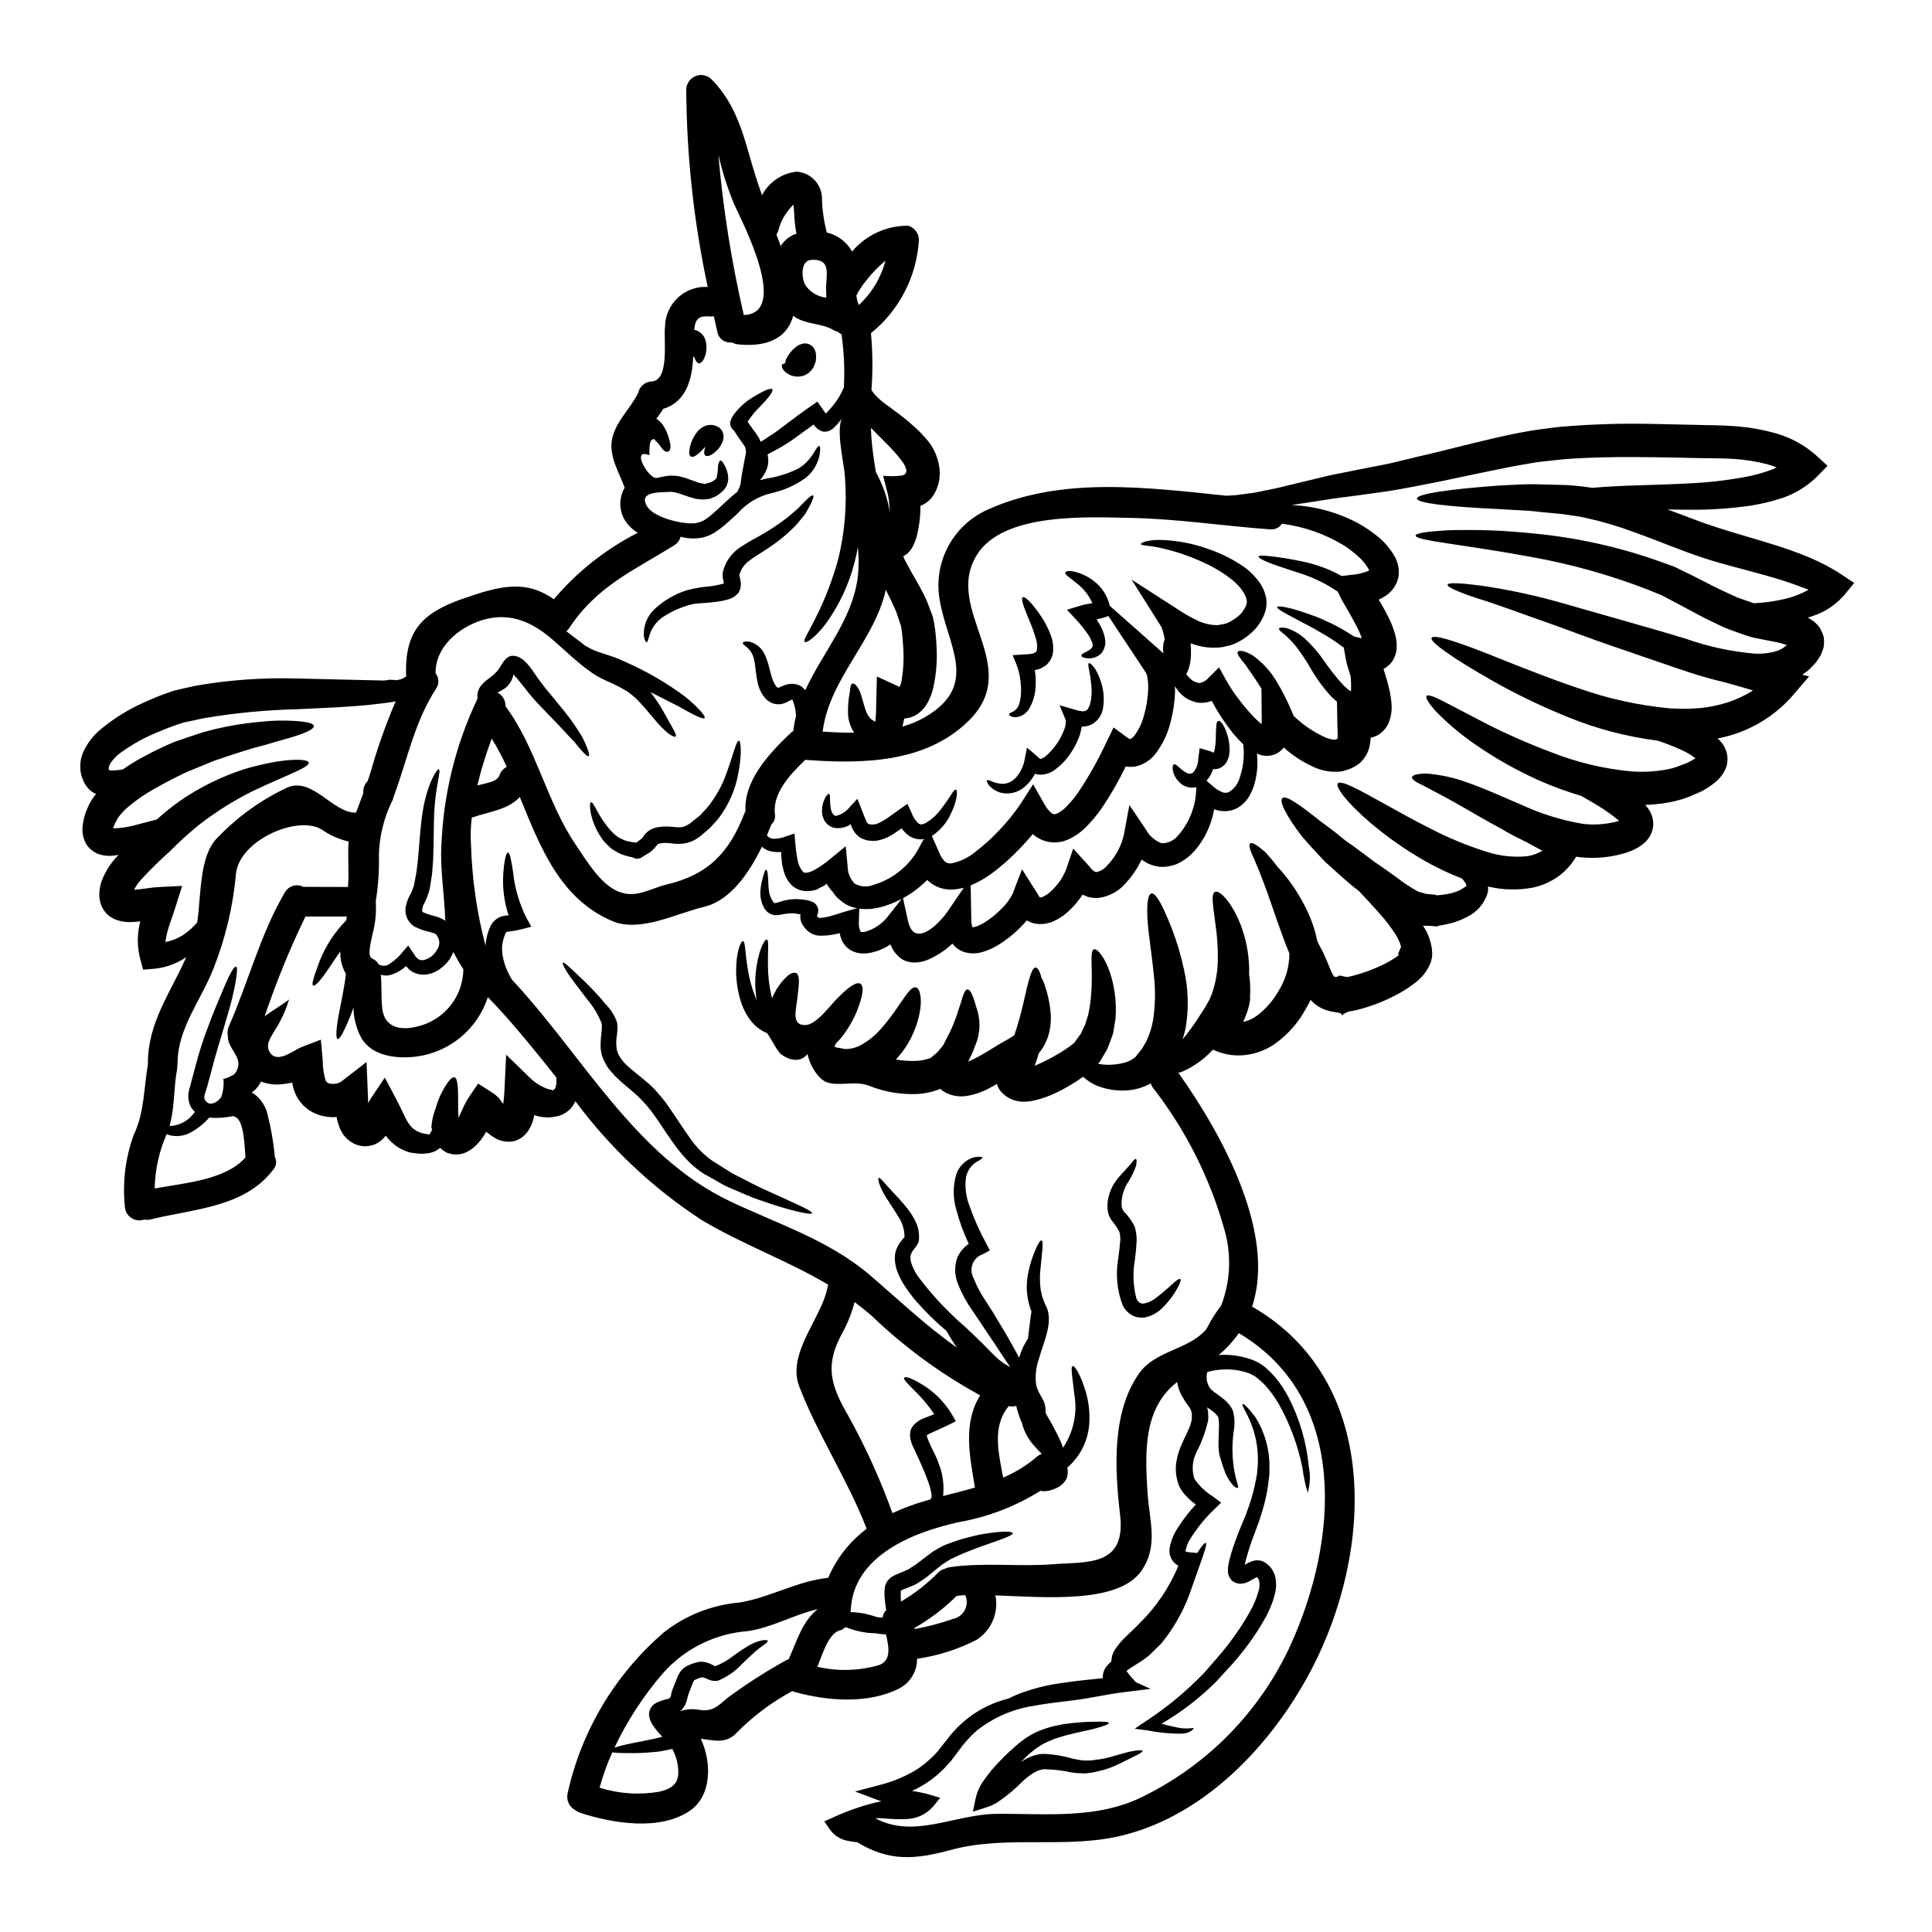 <?xml version="1.0" encoding="UTF-8"?>
<!-- Uploaded to: ICON Repo, www.iconrepo.com, Generator: ICON Repo Mixer Tools -->
<svg fill="#000000" width="800px" height="800px" version="1.1" viewBox="144 144 512 512" xmlns="http://www.w3.org/2000/svg">
 <g>
  <path d="m458.2 555.14c0.305 0.117 0.621 0.195 0.941 0.234l2.141 0.18c1.18-1.883 2.016-2.82 2.273-2.664 0.523 0.34-1.227 4.703-3.789 12.074v0.004c-1.504 4.519-3.699 8.777-6.508 12.625-0.418 0.551-0.863 1.125-1.309 1.699-0.445 0.574-0.941 0.941-1.41 1.438s-0.969 0.941-1.465 1.441l-0.367 0.367-0.523 0.441c-0.367 0.316-0.652 0.5-0.969 0.73-1.277 0.891-2.484 1.598-3.66 2.363-0.34 0.234-0.703 0.473-1.043 0.73h0.004c0.414 0.59 0.855 1.16 1.328 1.703l1.18 1.309 3.898 1.75-7.711 0.969c-4.289 0.547-8.289 1.516-12.523 2.039-2.691 0.367-6.562 0.703-11.188 1.574v-0.004c-5.281 0.871-10.266 3.055-14.484 6.356-1.152 0.977-2.219 2.051-3.188 3.215-0.523 0.59-1.012 1.207-1.465 1.852-0.523 0.707-1.047 1.387-1.574 2.094l-0.789 1.043-0.992 1.098 0.004 0.004c-1.301 1.449-2.75 2.754-4.328 3.894-0.789 0.598-1.621 1.141-2.484 1.621-0.836 0.496-1.672 0.914-2.508 1.309 1.551 0.215 3.09 0.527 4.602 0.941l2.875 0.863-1.883 2.328v-0.004c-1.824 2.066-4.434 3.273-7.188 3.32-2.059 0.07-4.121 0-6.172-0.211-0.707-0.023-1.363-0.023-1.969 0 10.301 5.512 20.992-1.043 32.074-1.18 13.098-0.105 26.848 1.516 39.008-4.656 17.199-8.48 30.961-22.625 38.965-40.051 12.652-27.812 15.504-65.336-13.699-82.684h0.004c-1.523 2.168-3.324 4.129-5.359 5.828 0.453-0.051 0.906-0.078 1.359-0.078 2.641-0.02 5.266 0.453 7.738 1.387 1.238 0.48 2.387 1.172 3.394 2.039 0.883 0.789 1.723 1.629 2.512 2.512 1.379 1.684 2.578 3.504 3.582 5.434 2.91 5.684 4.711 11.863 5.305 18.219 0.48 2.309 0.383 4.699-0.285 6.957-0.652-2.188-1.125-4.426-1.414-6.691-1.203-5.953-3.34-11.68-6.324-16.969-0.988-1.676-2.133-3.25-3.426-4.703-0.691-0.73-1.434-1.414-2.223-2.039-0.184-0.16-0.375-0.309-0.574-0.445l-0.574-0.316v0.004c-0.414-0.246-0.852-0.449-1.309-0.605-2.043-0.684-4.195-0.992-6.352-0.91-1.492 0.055-2.977 0.281-4.418 0.68-0.422 1.52-0.113 3.152 0.836 4.414 0.969 1.277 4.394 2.562 5.902 5.699l0.055 0.156 0.004 0.004c0.445 1.68 0.535 3.434 0.258 5.148-0.488 3.223-0.504 6.496-0.051 9.727 0.184 1.312 0.461 2.617 0.836 3.891 0.234 0.891 0.5 1.492 0.266 1.648s-0.73-0.078-1.465-0.863l-0.004 0.004c-0.965-1.191-1.711-2.547-2.195-4-0.34-0.891-0.625-1.859-0.941-2.906l-0.234-0.789-0.051-0.18-0.078-0.445-0.051-0.422-0.004 0.004c-0.078-0.66-0.117-1.324-0.109-1.988 0.027-1.254 0.078-2.562 0.105-3.938 0.086-1.074 0.031-2.152-0.156-3.215-0.508-0.738-1.156-1.371-1.91-1.859-0.289-0.207-0.652-0.469-1.043-0.73 0.074 0.344 0.152 0.629 0.18 0.812l0.078 0.523c0.027 0.34 0.027 0.496 0.027 0.758h0.004c0.016 0.461 0.008 0.926-0.027 1.387-0.672 2.965-1.73 5.832-3.148 8.52-1.051 2.16-1.23 4.641-0.496 6.93 1.309 1.93 3.019 3.551 5.016 4.758l2.066 1.574-1.883 1.832 0.004-0.004c-2.262 2.16-4.254 4.582-5.938 7.215-0.754 1.051-1.289 2.242-1.574 3.504-0.047 0.348-0.02 0.375-0.02 0.375zm-104.12-225.5h-0.027c-0.023-0.156-0.078-0.262-0.129-0.262s-0.102 0.078-0.34 0.18c-0.316 0.078-1.047 0.602-2.066 0.918v0.004c-0.707 0.195-1.453 0.211-2.168 0.051-0.523-0.078-1.016-0.285-1.438-0.602l-0.234-0.129-0.395-0.289c-0.047-0.027-0.09-0.062-0.133-0.102l-0.129-0.133-0.473-0.547c-0.301-0.34-0.555-0.719-0.754-1.129-0.395-0.695-0.691-1.441-0.895-2.219-0.707-2.879-0.652-5.047-1.074-6.617-0.227-1.184-0.832-2.266-1.723-3.082-0.73-0.629-1.387-1.02-1.254-1.336 0.133-0.234 0.68-0.496 1.91-0.262l-0.004 0.004c1.812 0.512 3.289 1.832 4 3.578 0.969 2.016 1.281 4.473 2.016 6.488h-0.004c0.16 0.457 0.371 0.895 0.629 1.305 0.156 0.152 0.234 0.395 0.395 0.52l0.207 0.184c0.078 0.027 0.129 0.078 0.207 0.105v0.004c0.039-0.023 0.086-0.031 0.129-0.027 0.344-0.105 0.863-0.418 1.938-0.789 0.586-0.168 1.195-0.254 1.809-0.246 0.316 0.027 0.625 0.105 0.969 0.156l0.469 0.129 0.105 0.027c0.078 0.027 0.418 0.18 0.418 0.18l0.105 0.078 0.23 0.133c0.184 0.152 0.395 0.312 0.551 0.469v0.004c0.176 0.168 0.332 0.352 0.469 0.551 4.578-9.992 12.301-18.445 13.875-29.629 0.34-2.769 0.367-5.566 0.074-8.34-0.23 1.359-0.52 2.719-0.887 4.106-1.488 5.801-4.051 11.277-7.555 16.137-2.82 3.766-5.227 5.281-5.644 4.918-0.5-0.445 1.121-2.754 2.981-6.562 2.512-4.996 4.508-10.234 5.957-15.637 1.695-7.008 2.277-14.242 1.727-21.434-0.18-3.633-2.613-13.098-0.598-15.895-0.184 0.289-0.395 0.547-0.652 0.891h-0.004c-0.547 0.695-1.141 1.355-1.777 1.969l-0.367 0.289v-0.004c-0.176 0.125-0.359 0.238-0.547 0.34-0.293 0.137-0.602 0.234-0.918 0.285-0.395 0.062-0.793 0.047-1.18-0.051-0.816-0.289-1.527-0.816-2.039-1.516-0.059-0.109-0.129-0.215-0.211-0.312-0.234 0.156-0.445 0.316-0.652 0.473-1.516 1.094-2.981 2.141-4.394 3.188h0.004c-1.422 1.008-2.898 1.941-4.418 2.793-0.73 0.395-1.441 0.789-2.144 1.152-0.207 0.102-0.418 0.207-0.602 0.312 0.062 0.305 0.105 0.609 0.133 0.918 0.105 0.859 0.035 1.73-0.211 2.562-0.398 1.219-1.047 2.34-1.906 3.293-0.039 0.02-0.078 0.047-0.105 0.078 0.68-0.156 1.336-0.316 1.988-0.473v0.004c2.898-0.457 5.711-1.359 8.34-2.668 3.894-2.363 4.723-6.297 5.465-5.902 0.289 0.102 0.289 0.992 0.051 2.481h-0.004c-0.512 2.348-1.812 4.453-3.688 5.961-2.742 1.957-5.852 3.336-9.145 4.051-3.43 0.816-6.519 2.68-8.836 5.332-1.465 1.359-3.008 2.797-4.652 4.055l-1.309 0.914-0.316 0.234-0.262 0.129-0.078 0.027-0.156 0.078-0.629 0.312v0.004c-0.539 0.246-1.098 0.445-1.672 0.602-0.551 0.121-1.109 0.211-1.672 0.258-1.48 0.125-2.973-0.016-4.406-0.418-0.242 0.969-0.863 1.797-1.723 2.305-10.898 6.769-20.387 10.742-27.789 21.902-0.211 0.316-0.465 0.602-0.758 0.84 0.039 0.02 0.074 0.047 0.105 0.078 0.914 0.703 1.934 1.465 3.008 2.297 0.523 0.395 1.043 0.812 1.621 1.227l0.312 0.266 0.129 0.051 0.234 0.129 1.02 0.551v0.004c0.609 0.332 1.246 0.602 1.91 0.809 0.551 0.23 1.438 0.469 2.168 0.73 0.812 0.262 1.648 0.547 2.484 0.836 1.074 0.395 1.672 0.707 2.539 1.098v0.004c5.625 2.461 10.957 5.547 15.891 9.199 3.684 3.031 5.594 5.281 5.227 5.727-0.367 0.445-3.008-0.867-6.926-3.113-2.144-1.07-4.629-2.363-7.422-3.762 1.328 1.711 2.527 3.519 3.582 5.414 1.043 1.832 1.883 3.344 2.457 4.387 0.574 1.043 0.863 1.75 0.625 1.969-0.234 0.215-0.887-0.105-1.906-0.812-1.367-1.121-2.613-2.383-3.715-3.766-1.41-1.645-2.981-3.66-4.832-5.465h-0.004c-0.465-0.453-0.965-0.871-1.488-1.254l-0.789-0.598c-0.105-0.078-0.34-0.211-0.34-0.211l-0.5-0.297c-1.309-0.758-2.664-1.438-4.051-2.039-0.789-0.367-1.574-0.73-2.297-1.098h-0.004c-0.777-0.402-1.531-0.855-2.246-1.359-1.273-0.867-2.496-1.809-3.66-2.82-2.195-1.805-4.106-3.66-5.672-4.969-5.684-5.297-12.023-8.574-19.855-6.137-6.168 1.934-12.34 7.137-12.262 14.039h0.004c0.953 1.211 0.996 2.902 0.105 4.156-5.57 8.602-7.449 18.191-10.875 27.656-0.129 0.344-0.266 0.68-0.395 1.047-0.086 0.531-0.281 1.039-0.574 1.492-2.023 4.301-3.141 8.969-3.281 13.719 0.113 4.098-0.16 8.191-0.809 12.234 0 0.051-0.023 0.078-0.023 0.129 0.195 2.84-0.07 5.691-0.789 8.445-0.316 1.621-1.543 5.965-0.344 6.59 0.156 0.078 0.266 0.18 0.395 0.262v-0.004c0.621 0.281 1.125 0.758 1.438 1.363 0.699 0.477 1.59 0.582 2.383 0.285 1.602-0.918 3.004-2.144 4.129-3.609l1.387-1.574 1.414 2.062h-0.004c0.199 0.27 0.383 0.547 0.547 0.84 0.207 0.262 0.445 0.395 0.625 0.625 0.43 0.289 0.957 0.402 1.465 0.316 1.469-0.328 2.734-1.258 3.481-2.562 0.914-1.141 0.957-2.75 0.102-3.938l-0.129-0.207c-0.207-0.129-0.574-0.473-0.652-0.418-0.121-0.004-0.238-0.039-0.34-0.105l-0.73-0.207v-0.004c-1.387-0.301-2.727-0.766-4-1.383-0.375-0.219-0.715-0.48-1.02-0.789-0.332-0.34-0.625-0.715-0.867-1.125-0.281-0.539-0.477-1.121-0.574-1.727-0.066-0.547-0.059-1.102 0.027-1.648 0.168-0.855 0.434-1.688 0.789-2.484 0.57-0.996 1.035-2.051 1.383-3.148 0.234-1.277 0.473-2.531 0.703-3.762 0.133-1.148 0.266-2.301 0.395-3.426 0.418-4.629 0.652-8.992 1.254-12.594 1.199-7.371 3.84-11.297 4.258-11.059 0.652 0.289-0.863 4.422-1.227 11.371-0.156 3.504-0.078 7.715-0.289 12.574-0.078 1.254-0.18 2.535-0.289 3.867-0.18 1.227-0.395 2.484-0.602 3.762l0.008 0.004c-0.344 1.457-0.871 2.863-1.574 4.184-0.336 0.566-0.484 1.227-0.418 1.883l0.078 0.156c0.027 0.051 0.207 0.105 0.262 0.156h-0.004c0.938 0.41 1.91 0.723 2.906 0.941l0.992 0.316c0.453 0.156 0.891 0.355 1.305 0.598 0.207 0.098 0.398 0.219 0.578 0.363-0.004-0.184-0.02-0.363-0.055-0.547-0.184-6.172-1.387-13.332-0.996-19.582h0.004c0.527-13.434 3.785-26.625 9.566-38.766 0-0.129-0.023-0.184-0.023-0.316v0.004c-0.078-0.902 0.125-1.805 0.574-2.586 1.309-2.144 3.789-2.879 5.199-5.117 1.23-1.934 2.195-3.973 4.723-3.148 2.527 0.824 4.234 4.027 5.699 6.012 1.121 1.543 2.246 2.984 3.453 4.367 2.297 2.793 4.418 5.328 6.039 7.711 0.789 1.18 1.488 2.297 2.09 3.238 0.496 0.996 0.863 1.859 1.18 2.59 0.574 1.438 0.789 2.328 0.523 2.484s-0.969-0.418-1.988-1.594c-0.523-0.574-1.125-1.336-1.801-2.172-0.758-0.789-1.594-1.645-2.484-2.637-1.777-1.969-4.106-4.262-6.617-6.926v-0.004c-1.363-1.406-2.644-2.891-3.84-4.441-1.047-1.336-2.066-2.668-3.188-3.844l-0.004-0.004c-0.195 0.926-0.586 1.801-1.148 2.562-0.465 0.57-1.02 1.055-1.648 1.438-0.473 0.277-0.961 0.531-1.465 0.758 1.359 0.711 2.191 2.133 2.144 3.66 8.266 11.137 10.824 25.305 18.715 36.859 2.754 4.023 6.328 10.195 11.113 12.203 4.781 2.008 8.441-0.789 12.887-1.832 10.953-2.586 16.574-8.391 20.629-18.953v0.004c0.078-0.18 0.164-0.355 0.262-0.523-0.496-7.918 6.117-15.082 11.414-20.18 0.082-0.07 0.168-0.133 0.262-0.184 0.262-0.34 0.59-0.613 0.969-0.809 0.168-1.398 0.422-2.789 0.754-4.16-0.023-0.102-0.023-0.23-0.051-0.34-0.086-1.129-0.324-2.246-0.703-3.316-0.059-0.059-0.109-0.188-0.137-0.297zm56.551 90.035c0.027 0 0.027 0 0.051-0.027 0.023-0.027 0.051-0.023 0.105-0.051l0.234-0.129 0.676-0.395h0.004c0.309-0.18 0.609-0.371 0.898-0.582 0.07-0.074 0.152-0.145 0.234-0.207 0.98-2.934 1.809-5.918 2.484-8.938 1.227-5.441 2.062-8.941 3.148-8.941 0.523 0 1.098 0.969 1.543 2.719 0.285 0.504 0.531 1.031 0.734 1.574 0.863 2.402 1.426 4.906 1.672 7.449 0.191 2.039 0.016 4.094-0.523 6.066-0.52 1.789-1.398 3.453-2.586 4.887-0.078 0.262-0.129 0.496-0.234 0.754-0.18 0.551-0.367 1.098-0.547 1.672-0.078 0.266-0.184 0.473-0.289 0.758v0.008c-0.027 0.039-0.043 0.082-0.055 0.129 0.523-0.207 1.074-0.418 1.621-0.676v-0.004c2.266-1.047 4.453-2.262 6.539-3.637 0.816-0.539 1.605-1.125 2.359-1.75 0.625-0.887 1.227-1.723 1.832-2.559 0.301-0.77 0.648-1.523 1.043-2.25 0.266-0.914 0.551-1.832 0.84-2.715l-0.004-0.004c0.379-1.766 0.633-3.555 0.762-5.359 0.547-6.875-0.523-11.414 0.754-11.895 0.941-0.418 4.328 3.543 5.492 11.605v0.004c0.312 2.242 0.379 4.512 0.207 6.769-0.207 1.254-0.418 2.535-0.625 3.867-0.473 1.438-1.047 2.93-1.672 4.422-0.316 0.547-0.629 1.07-0.969 1.617l-0.473 0.812-0.262 0.422-0.129 0.207c-0.027 0.051-0.344 0.469-0.344 0.469l-0.129 0.156c0.836 0.16 1.684 0.25 2.535 0.262 1.383 0.004 2.762-0.152 4.106-0.473 1.195-0.262 2.305-0.809 3.246-1.594l0.207-0.266 0.496-0.625c0.34-0.418 0.68-0.84 1.02-1.277 0.473-0.758 0.758-1.363 1.203-2.066 0.801-1.734 1.379-3.562 1.727-5.438 0.617-4.023 0.688-8.113 0.207-12.156-0.395-3.938-0.941-7.633-1.309-10.77-0.789-6.328-0.496-10.562 0.703-10.746 1.199-0.18 3.008 3.266 5.359 9.254h0.004c1.379 3.582 2.469 7.269 3.266 11.023 1.121 4.938 1.277 10.043 0.461 15.039-0.195 1.137-0.484 2.254-0.859 3.344 0.789-0.914 1.574-1.934 2.363-3.059 0.969-1.309 1.91-2.793 2.902-4.328l0.758-1.203 0.262-0.445h-0.004c0.027-0.031 0.055-0.066 0.078-0.102l0.078-0.184 0.184-0.312c0.207-0.422 0.547-0.945 0.676-1.281l0.004-0.004c0.109-0.32 0.238-0.637 0.395-0.941 1.094-3.07 1.648-6.309 1.645-9.566 0.027-2.898-0.164-5.793-0.574-8.66-0.625-5.074-1.332-8.391-0.207-8.992 0.996-0.574 3.789 1.91 6.223 7.242h-0.004c1.391 3.172 2.289 6.539 2.664 9.984 0.172 1.52 0.234 3.047 0.188 4.574 0.078 0.73 0.18 1.465 0.234 2.246 0.09 1.289 0.09 2.582 0 3.871l0.023 0.523 0.027 0.129c-0.016 0.098-0.043 0.191-0.078 0.285-0.023 0.098-0.043 0.195-0.051 0.293l-0.156 0.887c-0.188 0.848-0.441 1.676-0.762 2.484-0.262 0.707-0.547 1.336-0.812 1.938l0.004-0.004c1.363-0.297 2.648-0.887 3.766-1.727 2.164-1.672 3.992-3.738 5.387-6.09 0.367-0.68 0.891-1.465 1.125-2.012 0.234-0.547 0.469-1.047 0.703-1.543 0.207-0.602 0.395-1.203 0.602-1.777l0.395-1.801v-0.004c0.164-1.055 0.254-2.121 0.262-3.191-2.363-5.723-3.938-10.82-5.441-14.957-0.73-2.168-1.488-4.055-2.117-5.727s-1.254-2.981-1.695-4.207c-1.18-2.363-1.598-3.867-1.125-4.262s1.832 0.422 3.84 2.172h0.004c1.172 1.234 2.269 2.535 3.293 3.891 0.043 0.078 0.098 0.148 0.16 0.211 0.234 0.266 0.496 0.5 0.758 0.812v-0.004c2.445 2.797 4.543 5.879 6.246 9.18 1.625 3.019 2.797 6.262 3.477 9.621 0.055 0.129 0.105 0.23 0.156 0.34 0.34 0.652 0.68 1.387 1.02 1.969 0.34 0.582 0.891 1.801 1.18 2.508 0.703 1.648 1.254 3.191 1.777 4.106 0.598 0.969 0.574 0.418 1.07 0.574 0.078 0.051 0.367-0.316 0.523-0.316h0.523c0.395 0 0.992 0.344 1.18 0.266 0.293-0.051 0.473 0.156 0.867 0.027l0.004-0.004c3.008-0.699 5.934-1.715 8.73-3.035 1.266-0.574 2.481-1.258 3.633-2.039 0.309-0.199 0.605-0.418 0.891-0.652-0.051-0.051-0.105-0.078-0.105-0.129v-0.344l0.5-1.148c-0.055-0.156 0.152-0.207 0.129-0.34l0.129-0.184-0.078-0.34c-0.129-0.504-0.312-0.996-0.547-1.465-0.238-0.52-0.508-1.027-0.812-1.512-1.254-1.965-2.668-3.82-4.234-5.543-2.066-2.363-4-4.363-5.543-6.039-0.367-0.266-0.73-0.551-1.074-0.812-1.934-1.574-3.734-3.188-5.438-4.723-0.863-0.758-1.672-1.52-2.484-2.25-0.758-0.809-1.492-1.594-2.223-2.363-1.41-1.516-2.691-2.957-3.84-4.289-4.207-5.465-6.066-9.332-5.203-10.141 0.918-0.867 4.5 1.645 9.754 5.852 1.336 0.969 2.754 2.039 4.285 3.215 0.73 0.602 1.516 1.203 2.297 1.859 0.785 0.652 1.699 1.227 2.59 1.855 1.75 1.309 3.582 2.691 5.512 4.106 1.969 1.336 3.973 2.754 6.012 4.234 1.715 1.34 3.531 2.535 5.438 3.582 0.383 0.156 0.777 0.281 1.184 0.367 0.398 0.137 0.809 0.242 1.227 0.316 0.469 0.051 0.969 0.074 1.438 0.129l0.703 0.078 0.367 0.051c0.055 0 0.055 0.129 0.055 0.129 0.523-0.051 1.02-0.129 1.516-0.156 0.395-0.051 0.758-0.129 1.125-0.156 0.789-0.137 1.566-0.332 2.328-0.574 0.949-0.305 1.836-0.781 2.613-1.41 0.023-0.027 0.078-0.027 0.129-0.055 0.18-0.023 0.105-0.074 0.18-0.152 0.012-0.348-0.109-0.684-0.336-0.945-0.242-0.379-0.523-0.727-0.836-1.043-4.324-1.676-8.48-3.75-12.418-6.195-4.152-2.539-8.098-5.398-11.809-8.551-6.273-5.359-9.387-9.539-8.629-10.457 0.758-0.918 5.254 1.465 12.203 5.359 3.477 1.934 7.582 4.234 12.184 6.562 4.848 2.523 9.914 4.613 15.133 6.246 3.426 1.102 7.043 1.492 10.625 1.148 1.426-0.219 2.793-0.715 4.027-1.457-0.891-0.523-1.805-0.969-2.641-1.441-2.039-1.18-4.106-2.012-5.621-2.902-0.863-0.445-1.621-0.891-2.246-1.277-4.602-2.461-8.551-4.836-11.922-6.746-3.684-2.09-6.719-3.609-8.758-4.723-2.219-1.047-3.477-1.805-3.344-2.406 0.129-0.598 1.516-0.969 4.051-0.945h-0.004c3.633 0.301 7.211 1.094 10.629 2.363 4.231 1.465 9.055 3.633 14.246 5.856h-0.004c5.242 2.441 10.793 4.164 16.496 5.117 2.684 0.293 5.394 0.145 8.027-0.445l0.473-0.102c-0.031 0.023-0.066 0.043-0.105 0.051 0.047-0.023 0.102-0.043 0.156-0.051 0.012-0.016 0.031-0.027 0.051-0.027l0.289-0.078c0.156-0.051 0.367-0.102 0.551-0.18v-0.004c-0.34-0.312-0.699-0.609-1.074-0.883-0.914-0.73-1.91-1.441-2.902-2.094-1.988-1.309-3.977-2.457-5.828-3.504l0.004 0.004c-0.086-0.051-0.176-0.094-0.266-0.133-3.703-1.098-7.336-2.426-10.875-3.969-6.023-2.68-11.785-5.918-17.199-9.676-3.664-2.519-7.074-5.383-10.195-8.551-2.117-2.297-3.008-3.84-2.664-4.285 0.344-0.445 2.062 0.156 4.781 1.594s6.512 3.402 11.27 5.883v0.004c5.551 2.797 11.25 5.293 17.07 7.477 6.867 2.707 14.086 4.414 21.434 5.074 1.828 0.113 3.664 0.094 5.488-0.055 1.727-0.129 3.438-0.398 5.117-0.812 0.781-0.227 1.547-0.496 2.297-0.805l1.125-0.422 0.441-0.156 0.629-0.34h0.004c0.562-0.254 1.098-0.57 1.594-0.941-0.078-0.051-0.129-0.105-0.207-0.156h-0.004c-1.109-0.824-2.312-1.52-3.582-2.066-2.027-0.918-4.106-1.73-6.223-2.43-8.168-1.023-16.168-3.125-23.789-6.25-6.762-2.711-13.336-5.867-19.68-9.445-10.742-6.094-16.926-10.457-16.441-11.527 0.547-1.148 7.871 1.336 19.109 5.902 5.644 2.219 12.312 4.918 19.785 7.422h0.004c7.879 2.789 16.078 4.59 24.402 5.359 2.699 0.164 5.41 0.129 8.105-0.105 2.492-0.273 4.953-0.801 7.344-1.574 2.262-0.762 4.422-1.797 6.43-3.086-2.719-0.812-5.254-1.543-7.637-2.195h0.004c-3.859-0.891-7.664-2-11.398-3.32-1.18-0.367-2.195-0.727-3.086-1.043-5.281-1.801-10.379-3.543-15.109-5.176-5.332-1.832-10.234-3.688-14.746-5.332-8.965-3.148-16.18-5.879-21.254-7.398-5.047-1.695-7.816-2.93-7.715-3.543 0.102-0.613 3.113-0.5 8.469 0.18l0.004-0.004c7.562 1.082 15.039 2.691 22.375 4.812l15.008 4.285c5.438 1.574 11.164 3.148 17.32 5.047 5.875 2.074 11.988 3.398 18.195 3.934 1.418 0.078 2.84-0.02 4.234-0.289 0.621-0.109 1.234-0.266 1.832-0.469 0.523-0.262 0.602-0.234 1.227-0.551l1.07-0.809 0.184-0.156h0.004c-0.977-0.336-1.973-0.605-2.981-0.812-1.805-0.344-3.609-0.707-5.41-1.047h-0.004c-0.949-0.211-1.883-0.48-2.797-0.809l-2.719-0.965-2.637-0.996-2.461-1.18c-3.371-1.543-6.195-3.188-9.125-4.723-1.465-0.789-2.926-1.543-4.363-2.297l-0.523-0.289-0.129-0.078-0.18-0.055-1.074-0.445-2.117-0.863h-0.004c-10.18-3.969-20.727-6.93-31.488-8.836-18.48-3.398-30.375-4.258-30.375-5.621 0.023-0.625 3.004-1.07 8.363-1.387 7.652-0.254 15.316 0.027 22.93 0.84 11.438 1.082 22.691 3.586 33.512 7.449 0.789 0.262 1.543 0.547 2.328 0.836l1.18 0.422 0.289 0.129 0.5 0.234 0.547 0.262c1.465 0.703 2.93 1.438 4.418 2.168 2.957 1.492 6.016 3.148 8.941 4.422l2.219 1.02 2.25 0.789 2.168 0.758c2.785-0.137 5.551-0.52 8.266-1.156 2.184-0.516 4.285-1.332 6.246-2.426-3.887-1.539-7.859-2.856-11.895-3.938-6.273-1.777-13.332-3.348-20.469-6.066-4.887-1.805-9.516-3.711-13.961-5.281-4.121-1.547-8.352-2.797-12.652-3.738-1.906-0.469-4.363-0.73-6.219-1.02-2.066-0.18-4.055-0.395-5.965-0.574-3.812-0.496-7.504-0.496-10.82-0.754-13.465-0.629-21.828-1.574-21.828-2.797s8.312-2.457 21.801-3.453c3.426-0.129 7.137-0.496 11.215-0.289l6.328 0.156c2.231 0.113 4.457 0.34 6.664 0.68 0.113 0.027 0.227 0.043 0.344 0.051 0.23 0 0.418-0.027 0.652-0.027 7.059-0.652 15.816-0.625 25.277-1.148 4.945-0.227 9.875-0.797 14.742-1.699 2.473-0.453 4.894-1.125 7.242-2.012 0.367-0.156 0.703-0.316 1.07-0.496-0.758-0.289-1.516-0.574-2.328-0.812h0.004c-3.012-0.785-6.094-1.277-9.203-1.465-3.059-0.207-6.848-0.129-10.379-0.234-3.531-0.105-7.16-0.129-10.797-0.207-8.336-0.105-16.418-0.051-24.078 0.574-1.855 0.207-3.711 0.418-5.543 0.602-1.832 0.184-3.789 0.625-5.672 0.914-3.543 0.602-7.266 1.465-10.77 2.144-3.582 0.758-7.035 1.492-10.43 2.195-3.398 0.703-6.797 1.309-10.039 1.934-3.242 0.625-6.297 0.969-9.305 1.414-3.008 0.445-5.801 0.758-8.52 1.125-4.106 0.625-7.945 1.25-11.527 1.773 6.039 0.258 11.953 1.84 17.316 4.629 0.758 0.395 1.805 1.043 2.641 1.574s1.723 1.203 2.59 1.883c1.941 1.496 3.566 3.363 4.781 5.488 0.914 1.582 1.289 3.418 1.074 5.234-0.348 2.094-1.539 3.953-3.297 5.148-0.625 0.426-1.281 0.805-1.969 1.125 0.023 0.023 0.023 0.051 0.051 0.102 1.059 1.727 2.027 3.508 2.902 5.332 0.492 1.051 0.902 2.133 1.227 3.246 0.5 1.496 0.68 3.082 0.523 4.652-0.172 1.355-0.742 2.629-1.645 3.66-0.527 0.547-1.133 1.016-1.801 1.383l0.051 0.152v0.004c0.633 1.879 1.164 3.789 1.594 5.727 0.258 1.188 0.426 2.394 0.496 3.609 0.117 1.707-0.18 3.418-0.863 4.988-0.562 1.168-1.43 2.16-2.512 2.879-0.668 0.406-1.402 0.695-2.168 0.863-0.012 0.395-0.043 0.789-0.102 1.18-0.066 0.566-0.18 1.125-0.344 1.672-0.188 0.641-0.453 1.254-0.785 1.832-0.395 0.617-0.84 1.203-1.336 1.75-0.934 0.844-2.027 1.492-3.215 1.91l-1.488 0.469-0.105 0.027-0.523 0.078-0.102 0.023-0.266 0.027-0.496 0.027c-1.965 0.082-3.926-0.258-5.75-0.996-2.719-1.152-5.254-2.691-7.527-4.574-0.34-0.289-0.625-0.574-0.969-0.863v0.004c-0.328 0.414-0.707 0.793-1.125 1.121-1.414 1.031-3.223 1.367-4.914 0.914-0.375-0.121-0.742-0.27-1.098-0.441 0.293 2.547 0.117 5.125-0.523 7.606-0.316 1.273-0.805 2.496-1.461 3.633-0.816 1.418-2.012 2.578-3.453 3.348-1.707 0.812-3.664 0.934-5.461 0.336-0.129-0.051-0.266-0.129-0.395-0.18-0.242 1.211-0.555 2.41-0.941 3.582-0.926 2.715-2.359 5.227-4.231 7.402-1.082 1.266-2.383 2.32-3.844 3.113l-1.227 0.598-1.41 0.367h-0.004c-0.984 0.23-2 0.301-3.004 0.211-0.992-0.156-1.961-0.434-2.879-0.836-0.574-0.34-1.18-0.652-1.75-1.047-0.129 0.266-0.234 0.523-0.367 0.789-1.023 2.008-2.328 3.863-3.871 5.508-1.875 2.168-4.496 3.547-7.344 3.871-0.879 0.02-1.758-0.074-2.613-0.289-0.445-0.184-0.941-0.395-1.414-0.602-0.078 0.105-0.129 0.184-0.207 0.289-0.953 1.441-2.074 2.762-3.344 3.934-1.418 1.375-3.098 2.445-4.941 3.148-0.602 0.176-1.211 0.305-1.832 0.395-0.695 0.059-1.398 0.043-2.094-0.055-0.832-0.156-1.629-0.453-2.359-0.887-0.625 0.727-1.277 1.41-1.969 2.113-1.785 1.781-3.785 3.328-5.961 4.602-1.188 0.711-2.461 1.262-3.789 1.648-1.805 0.57-3.754 0.496-5.512-0.207-0.988-0.453-1.852-1.148-2.508-2.016-0.129 0.133-0.262 0.289-0.418 0.422-1.793 1.586-3.824 2.883-6.016 3.84-1.43 0.621-2.996 0.863-4.547 0.707-0.488-0.074-0.973-0.199-1.438-0.367l-0.152-0.051-0.105-0.051c-0.078-0.027-0.602-0.316-0.602-0.316l-0.156-0.105-0.289-0.207-0.312-0.234-0.551-0.547-0.004-0.004c-0.359-0.34-0.676-0.727-0.938-1.148-0.344-0.551-0.641-1.129-0.891-1.727-0.156 0.105-0.289 0.211-0.418 0.293v-0.004c-1.695 1.062-3.59 1.766-5.57 2.062-0.562 0.059-1.129 0.074-1.695 0.051-0.645-0.051-1.277-0.191-1.887-0.418-1.316-0.473-2.41-1.41-3.082-2.641-0.383-0.727-0.648-1.512-0.785-2.324-0.23 0.055-0.496 0.133-0.73 0.184h-0.004c-1.445 0.352-2.926 0.516-4.414 0.496-1.109 0-2.184-0.367-3.059-1.047-0.105-0.051-0.105-0.051-0.262-0.207l-0.234-0.234-0.324-0.316c-0.348-0.387-0.652-0.809-0.91-1.258-0.281-0.535-0.453-1.121-0.5-1.723-0.008-0.281 0.008-0.562 0.055-0.84-0.371-0.09-0.75-0.16-1.125-0.207-0.773-0.125-1.555-0.137-2.328-0.027-0.84 0.078-1.574 0.316-2.82 0.422-0.762 0.047-1.516-0.156-2.148-0.582-0.504-0.355-0.922-0.816-1.227-1.355-0.781-1.418-1.121-3.039-0.969-4.652 0.094-1.043 0.277-2.078 0.551-3.086 0.418-1.574 0.676-2.363 0.941-2.363 0.266 0 0.496 0.914 0.547 2.535 0.055 0.836 0.055 1.832 0.184 2.902 0.105 1.125 0.516 2.199 1.184 3.113 0.184 0.18 0.344 0.312 0.422 0.312v-0.004c0.074-0.023 0.152-0.043 0.23-0.051 0.473-0.078 1.387-0.445 2.406-0.68 1.129-0.273 2.289-0.391 3.449-0.34 0.473 0.027 1.148 0.102 1.672 0.156l0.004 0.004c0.715 0.078 1.418 0.254 2.09 0.523 1.148 0.441 1.82 1.637 1.598 2.848-0.07 0.332-0.176 0.656-0.316 0.965 0.039 0.043 0.074 0.086 0.102 0.133l0.344 0.289 0.078 0.051c0-0.027 0.18 0.023 0.469 0 1.055-0.09 2.098-0.301 3.106-0.629 1.203-0.312 2.246-0.73 3.867-1.18l2.668-0.758 0.004-0.004c-1.637-0.242-3.164-0.961-4.394-2.066-0.398-0.301-0.773-0.633-1.125-0.992l-0.863-1.148c-0.234-0.367-0.754-0.758-0.914-1.152l-0.891-1.18c0 0.367-0.812 0.754-1.574 1.098-0.547 0.207-0.547 0.441-1.18 0.598h0.004c-0.633 0.176-1.281 0.281-1.938 0.312-1.559 0.109-3.098-0.395-4.293-1.402-0.938-0.871-1.641-1.969-2.035-3.188-0.336-0.949-0.574-1.93-0.711-2.926-0.129-0.945-0.199-1.898-0.207-2.852-0.812 0.074-1.629 0.039-2.43-0.102-0.992-0.168-1.918-0.613-2.668-1.285-3.375 6.953-8.363 14.301-15.398 15.949-7.109 1.672-16.887 6.848-24.156 3.789-13.984-5.902-19.16-19.633-24.598-32.914-3.086 3.375-7.945 3.816-12.547 5.41-0.055 0-0.105 0.023-0.184 0.023v0.004c-0.301 2.422-0.367 4.863-0.207 7.297 0.273 9.039 1.57 18.016 3.867 26.762v-0.551l0.234-1.41 0.004 0.004c0.172-0.98 0.465-1.938 0.859-2.852 0.465-1.242 1.391-2.254 2.586-2.824 0.539-0.238 1.113-0.387 1.703-0.445l0.703-0.074c-1.203-3.641-1.672-7.477-1.387-11.297 0.266-3.398 0.758-5.332 1.23-5.332 0.473 0 0.887 1.988 1.359 5.231 0.438 4.215 1.637 8.316 3.543 12.102l1.277 2.328-2.562 0.652h0.004c-0.816 0.227-1.645 0.391-2.484 0.496l-1.07 0.156c-0.18 0.031-0.352 0.074-0.523 0.129-0.148 0.207-0.262 0.438-0.34 0.684-0.238 0.562-0.422 1.148-0.551 1.75l-0.234 1.414c0.027 0.34 0.027 0.652 0.027 0.992 0.027 0.766 0.133 1.527 0.312 2.273 0.367 1.531 0.93 3.008 1.672 4.394 0.234 0.441 0.469 0.789 0.703 1.18 18.641 19.922 32.441 46.637 57.723 58.648 12.594 5.988 26.035 10.234 36.832 19.367 6.898 5.856 14.824 13.488 23.266 19.375l0.004-0.004c-0.996-1.41-1.918-2.879-2.754-4.391-2.867-2.402-5.539-5.023-8-7.84-1.066-1.23-2.043-2.531-2.93-3.898-0.234-0.34-0.418-0.625-0.68-1.047l-0.523-0.965c-0.402-0.758-0.742-1.547-1.02-2.359-0.285-0.855-0.461-1.742-0.523-2.641-0.031-0.527-0.012-1.055 0.055-1.578 0.059-0.402 0.164-0.797 0.312-1.18 0.309-0.855 0.762-1.652 1.332-2.359l0.68-0.812 0.18-0.207h0.004c-0.008-2.004-0.629-3.953-1.773-5.594-1.125-1.887-2.301-3.543-3.191-4.996-1.801-2.879-2.219-4.969-1.855-5.098 0.367-0.129 1.438 1.359 3.684 3.738 1.125 1.199 2.512 2.637 4.004 4.547 0.824 1.062 1.535 2.211 2.113 3.426 0.727 1.551 1.004 3.269 0.805 4.973l-0.027 0.207-0.051 0.129c-0.207 0.516-0.496 0.992-0.859 1.414l-0.523 0.703c-0.262 0.352-0.473 0.742-0.629 1.152-0.082 0.262-0.145 0.535-0.184 0.809 0.078-0.078 0.078 0.344 0.105 0.5-0.078 0.395 0.234 0.992 0.34 1.488 0.266 0.551 0.395 0.996 0.758 1.648l0.547 0.941 0.574 0.812c3.625 4.793 7.754 9.184 12.316 13.094 1.594 1.492 3.031 2.879 4.445 4.262 1.414 1.387 2.535 2.637 3.684 3.684 1.094 1.07 2.359 1.953 3.738 2.613-1.883-2.613-3.711-5.621-5.988-8.914-1.281-1.906-2.613-3.938-4-5.988h0.004c-1.609-2.258-2.934-4.707-3.938-7.293-0.879-2.211-0.906-4.668-0.078-6.898 0.648-1.441 1.691-2.668 3.008-3.543-1.359-2.863-2.457-5.848-3.269-8.91-0.945-3.102-0.965-6.406-0.051-9.52 0.742-2.184 2.504-3.875 4.723-4.519 1.359-0.207 2.117-0.18 2.195 0.051 0.078 0.23-0.551 0.68-1.75 1.309v-0.004c-1.34 0.93-2.269 2.34-2.59 3.938-0.344 2.629 0 5.301 0.992 7.762 1.191 3.379 2.652 6.66 4.367 9.805l0.965 1.832-1.934 1.02c-1.215 0.426-2.184 1.367-2.648 2.57-0.461 1.207-0.371 2.551 0.242 3.688 0.883 2.227 2.016 4.348 3.375 6.324 1.363 2.066 2.668 4.207 3.816 6.172 1.91 3.059 3.477 6.062 4.918 8.625 0.312-0.965 0.625-1.855 0.965-2.641 0.5-0.965 0.941-1.773 1.387-2.457 0.156-1.309 0.289-2.535 0.422-3.633 0.152-1.359 0.34-2.535 0.496-3.543h-0.004c-0.066-0.109-0.129-0.223-0.184-0.34-0.23-0.891-0.523-1.621-0.703-2.562h-0.004c-0.191-0.938-0.312-1.891-0.363-2.848-0.039-1.586 0.113-3.172 0.445-4.727 0.449-2.148 1.133-4.242 2.035-6.246 0.625-1.387 1.125-2.117 1.414-2.066 0.676 0.129 0.078 3.609-0.367 8.707-0.078 1.352-0.031 2.707 0.129 4.051 0.051 0.703 0.289 1.309 0.395 1.969 0.184 0.68 0.551 1.488 0.84 2.273l0.051 0.102c2.434 4.133-0.574 9.961-1.645 14.062l-0.004 0.004c-0.855 2.32-1.129 4.816-0.785 7.269 0.863 3.148 2.613 3.66 2.484 7.266 0.102 0.184 0.18 0.395 0.289 0.574h-0.004c1.289 2.152 2.473 4.367 3.543 6.641 0.305 0.66 0.566 1.344 0.785 2.039 2.781-4.144 3.859-9.199 3.008-14.117-0.496-4.445-1.07-7.32-0.445-7.531 0.523-0.18 2.144 2.301 3.504 6.953v0.004c0.809 2.805 1.105 5.731 0.871 8.641-0.332 3.801-1.945 7.375-4.574 10.141-0.391 0.402-0.801 0.789-1.227 1.152 0.109 0.48 0.152 0.973 0.129 1.465-0.027 0.863-0.34 1.691-0.891 2.359-0.41 0.52-0.914 0.957-1.488 1.285-0.785 0.449-1.629 0.785-2.512 0.992-1.309 0.266-2.066 0.207-2.246 0-6.562 4.125-13.859 6.949-21.492 8.312-12.023 2.613-28.258 8.785-28.887 23.422-0.008 0.16-0.035 0.32-0.078 0.473 1.789 0.023 3.566 0.289 5.285 0.789 0.602 0.152 1.195 0.332 1.777 0.547 0.496 0.055 0.992 0.078 1.465 0.133 0.051-0.754 0.387-1.457 0.941-1.969-0.156-0.969-0.207-1.621-0.316-2.461-0.152-1.098-0.176-2.211-0.078-3.316 0.098-1.004 0.566-1.934 1.305-2.613 0.562-0.492 1.207-0.875 1.91-1.125 1.02-0.418 1.855-0.758 2.754-1.18l0.316-0.129 0.105-0.078 0.625-0.418 1.277-0.812c0.789-0.574 1.441-1.148 2.172-1.672 0.812-0.629 1.617-1.227 2.406-1.805 0.863-0.547 1.832-1.043 2.715-1.516 1.859-0.754 3.32-1.254 4.887-1.75 1.621-0.418 3.148-0.812 4.5-1.121 5.438-1.02 8.859-0.996 8.965-0.445 0.129 0.625-3.109 1.723-8.133 3.449-1.227 0.473-2.562 0.969-3.973 1.52-1.41 0.551-3.113 1.332-4.523 2.039-0.652 0.445-1.336 0.812-2.016 1.277-0.703 0.551-1.41 1.125-2.141 1.699-0.812 0.68-1.648 1.414-2.484 2.012l-1.281 0.84-0.625 0.418-0.184 0.105c-0.023 0.023-0.312 0.18-0.312 0.18l-0.078 0.051-0.395 0.184c-0.969 0.445-2.039 0.863-2.902 1.18l0.008-0.004c-0.215 0.082-0.422 0.176-0.625 0.289-0.059 0.969-0.043 1.938 0.051 2.906 3.602-2.113 6.91-4.688 9.84-7.66 0.48-0.492 1.086-0.848 1.754-1.02 0.398-0.207 0.832-0.352 1.277-0.422 9.176-1.332 18.219-0.078 27.398-0.789 8.859-0.703 19.398 0.758 17.801-12.988-1.414-12.074-2.301-27.238 5.07-37.645 4.207-5.93 12.809-6.168 17.516-11.344 0.129-0.156 0.207-0.316 0.34-0.473 0.367-0.652 0.707-1.309 1.047-1.91v0.004c0.832-1.457 1.77-2.856 2.797-4.18 2.508-6.504 2.793-13.656 0.812-20.34-3.832-13.59-10.262-26.312-18.93-37.461-0.23-0.34-0.418-0.707-0.547-1.098-1.902 1.07-4.019 1.707-6.199 1.855-2.094 0.156-4.195-0.059-6.219-0.629-2.051-0.508-3.941-1.535-5.488-2.981-2.371 1.715-4.902 3.195-7.555 4.422-1.605 0.75-3.277 1.344-4.996 1.773-1.043 0.266-2.109 0.406-3.188 0.422-1.617 0.012-3.203-0.465-4.551-1.359-0.508-0.344-0.973-0.75-1.383-1.203-0.312-0.336-0.578-0.715-0.789-1.125-0.176-0.32-0.309-0.664-0.395-1.02-0.754 0.418-1.465 0.863-2.297 1.277v0.004c-1.273 0.652-2.617 1.168-4 1.543-0.805 0.219-1.629 0.371-2.461 0.441-1.16 0.086-2.332-0.047-3.445-0.391-0.316-0.105-0.812-0.289-0.918-0.344l-0.367-0.18-0.34-0.207c-0.027 0-0.707-0.422-0.707-0.422v-0.004c-0.031-0.027-0.066-0.051-0.102-0.078l-0.156-0.152-0.207-0.184h-0.004c-2.422 0.977-5.019 1.449-7.629 1.383-3.844-0.027-7.648-0.77-11.219-2.195-3.543-1.387-7.422 0.078-10.848-0.812-2.719-0.676-5.117-5.176-5.465-7.633-1.969 2.434-4.809 1.699-7.008 0.105-1.18-0.867-3.242-5.441-3.867-5.676v0.004c-1.52-0.66-2.867-1.66-3.934-2.93-1.188-1.465-2.109-3.129-2.723-4.91-0.941-2.812-1.418-5.754-1.41-8.719 0-4.965 1.277-7.918 1.832-7.762 0.652 0.129 0.496 3.008 1.277 7.531v-0.004c0.402 2.562 1.098 5.074 2.066 7.481 0.105 0.18 0.199 0.363 0.285 0.551-0.027-0.234-0.078-0.5-0.129-0.73-0.379-2.754-0.344-5.547 0.102-8.289 0.73-4.625 2.195-7.137 2.719-6.981 0.602 0.18 0.207 2.902 0.289 7.188 0.023 2.473 0.301 4.934 0.836 7.348 0.066 0.336 0.152 0.668 0.262 0.992 0.219-0.516 0.461-1.023 0.734-1.516 0.836-1.629 1.961-3.098 3.316-4.328 1.074-0.914 1.887-1.02 2.406-0.758 1.02 0.707 0.629 3.242 0.184 7.062-0.316 2.715-1.543 6.769 2.117 6.691 2.953-0.027 6.613-5.203 8.469-7.035 2.82-2.93 5.227-4.625 6.219-3.894 0.992 0.73 0.602 3.316-1.02 7.344h0.004c-1.027 2.449-2.379 4.742-4.023 6.824-0.48 0.582-0.984 1.141-1.52 1.672-0.129 0.289-0.23 0.547-0.367 0.836 0.137 0.031 0.266 0.074 0.395 0.129l0.73 0.207 0.051-0.074 0.551 0.129 1.098 0.207c0.598 0.051 0.703-0.078 1.098-0.051l0.004 0.004c1-0.129 1.973-0.43 2.871-0.891 2.148-1.141 4.062-2.68 5.637-4.531 1.496-1.715 2.887-3.523 4.156-5.41 2.328-3.293 3.66-5.648 4.914-5.465 1.18 0.129 1.988 3.238 0.812 7.945l-0.004 0.004c-0.688 2.769-1.824 5.41-3.367 7.812-0.805 1.188-1.699 2.316-2.668 3.375 1.363 0.238 2.746 0.359 4.133 0.363 1.566 0.07 3.133-0.141 4.625-0.625l0.184-0.078c0.051 0.078 0.312-0.129 0.312-0.129l0.105-0.027c0.242-0.258 0.504-0.492 0.785-0.707 0.59-0.445 1.109-0.977 1.543-1.574 0.359-0.355 0.676-0.75 0.941-1.18 0.395-0.789 0.789-1.543 1.148-2.273 0.723-1.324 1.336-2.707 1.832-4.129 0.602-1.281 0.84-2.539 1.254-3.609 0.418-1.07 0.652-2.144 0.941-2.981 1.574-4.523 3.059 1.574 3.543 3.148 1.219 3.41 1.051 7.164-0.469 10.453-0.297 0.941-0.684 1.852-1.148 2.719-0.184 0.395-0.367 0.789-0.578 1.18 0.445-0.18 0.918-0.418 1.414-0.652 1.801-0.891 3.609-1.969 5.492-3.148 0.941-0.574 1.832-1.148 3.059-1.801zm224.75-121.2-2.539 3.113c-2.004 2.359-4.562 4.184-7.445 5.305-0.789 0.289-1.543 0.551-2.301 0.789h-0.004c0.465 0.25 0.91 0.531 1.336 0.84 0.406 0.273 0.773 0.598 1.098 0.965 0.402 0.398 0.738 0.855 0.992 1.359 0.316 0.59 0.574 1.215 0.762 1.859 0.098 0.637 0.133 1.285 0.102 1.93-0.02 0.559-0.133 1.105-0.34 1.625-0.156 0.469-0.34 0.914-0.523 1.359-0.395 0.68-0.789 1.227-1.199 1.832v-0.004c-0.383 0.465-0.793 0.914-1.23 1.332l-0.602 0.625-0.078 0.078-0.418 0.34-0.133 0.105-0.262 0.184-0.941 0.703 1.773 0.445-4.102 4.781 0.004 0.004c-3.859 4.508-8.797 7.961-14.355 10.043-1.875 0.699-3.805 1.242-5.773 1.617 0.453 0.402 0.867 0.848 1.23 1.336 0.27 0.355 0.496 0.738 0.68 1.148 0.238 0.461 0.414 0.953 0.52 1.465 0.262 1.121 0.234 2.289-0.078 3.398-0.551 1.598-1.527 3.016-2.824 4.102-0.926 0.789-1.922 1.488-2.977 2.094l-0.602 0.34c-0.469 0.262-0.574 0.262-0.863 0.418l-1.543 0.652c-1.031 0.477-2.098 0.883-3.188 1.203-2.184 0.641-4.426 1.062-6.691 1.258-0.957 0.125-1.918 0.184-2.879 0.18 0.207 0.266 0.418 0.473 0.652 0.758 0.992 1.301 1.516 2.891 1.492 4.523-0.117 1.91-1.016 3.688-2.484 4.914-0.969 0.801-2.051 1.453-3.215 1.934-0.551 0.234-0.789 0.289-1.18 0.445l-0.289 0.102-0.129 0.055-0.316 0.102-0.68 0.156v0.004c-3.664 1.008-7.488 1.301-11.266 0.863-0.289-0.023-0.574-0.102-0.891-0.129h0.004c-1.16 1.992-2.707 3.731-4.551 5.113-2.051 1.496-4.394 2.547-6.875 3.086-3.949 0.742-8.012 0.645-11.922-0.285 0.027 0.395 0.027 0.789 0 1.18-0.074 0.379-0.168 0.754-0.285 1.121-0.965 2.566-2.898 4.652-5.387 5.809-1.133 0.59-2.32 1.082-3.539 1.461-0.652 0.152-1.336 0.312-2.039 0.496-0.547 0.078-1.098 0.18-1.672 0.289l-0.207 0.027-0.105 0.102-0.496 0.105h-0.051l-0.496-0.078-0.996-0.078c-0.625 0-1.277-0.051-1.934-0.051h-0.004c0.039 0.059 0.074 0.117 0.102 0.18 0.512 0.766 0.941 1.578 1.285 2.434 0.449 1.09 0.766 2.231 0.941 3.398l0.078 1.125 0.023 0.289v0.078l-0.023 0.469v0.129l-0.055 0.316v-0.004c-0.078 0.434-0.184 0.863-0.312 1.285-0.867 2.238-2.371 4.176-4.328 5.566-1.496 1.164-3.098 2.188-4.785 3.055-3.387 1.801-6.988 3.172-10.715 4.078-0.445 0.105-1.148 0.234-1.75 0.316-0.68 0.129-0.941 0.523-1.441 0.574l-0.312 0.445h-0.156l-0.234-0.418-0.469-0.207c-0.316-0.027-0.602-0.129-0.918-0.156l-0.004-0.004c-0.688-0.082-1.371-0.223-2.039-0.414-1.5-0.398-2.879-1.152-4.023-2.199-0.238-0.223-0.465-0.457-0.68-0.707-0.02 0.031-0.027 0.07-0.027 0.105-0.418 0.914-0.789 1.465-1.18 2.223-1.895 3.512-4.523 6.57-7.711 8.969-2.312 1.742-5.027 2.875-7.894 3.289-2.836 0.414-5.727 0.043-8.363-1.07l-0.707-0.289-0.004 0.004c-2.254 2.481-5.004 4.457-8.074 5.805-0.352 0.121-0.711 0.227-1.07 0.309 11.57 16.262 25.992 42.543 19.543 61.98 34.141 19.582 32.207 64.859 15.605 96.387-10.168 19.316-27.602 38.039-49.484 43.629-15.109 3.894-30.875-0.105-45.855 3.938-9.488 2.562-16.312 3.215-24.91-2.012h0.004c-0.961-0.078-1.914-0.227-2.852-0.445-1.797-0.41-3.379-1.473-4.441-2.977l-1.441-2.117 2.328-1.02 0.211-0.105v-0.004c4.031-1.855 8.254-3.269 12.594-4.207-0.234-0.078-0.445-0.129-0.68-0.207l-6.297-2.363 6.613-1.75h-0.004c3.066-0.77 6.012-1.949 8.758-3.504 1.457-0.82 2.816-1.805 4.051-2.93 0.613-0.508 1.191-1.059 1.73-1.645l0.812-0.867 0.789-1.043c0.523-0.652 1.047-1.336 1.574-1.969l-0.004 0.004c0.52-0.734 1.09-1.43 1.699-2.09 3.852-4.356 8.941-7.43 14.586-8.816 0.73-0.363 1.52-0.73 2.363-1.098 3.891-1.523 7.957-2.559 12.102-3.082 3.348-0.523 6.953-0.863 10.629-1.254-0.062-0.277-0.07-0.559-0.027-0.84 0.059-0.449 0.184-0.891 0.367-1.305 0.156-0.32 0.34-0.625 0.547-0.914 0.402-0.492 0.848-0.945 1.332-1.359 0.008-1.027 0.289-2.039 0.812-2.926 0.918-1.41 2.008-2.703 3.242-3.848 1.148-1.098 2.363-2.219 3.371-3.293 4.449-4.352 7.973-9.566 10.352-15.32-0.316-0.16-0.613-0.352-0.887-0.574-1.113-1-1.66-2.488-1.465-3.973 0.316-1.914 1.039-3.742 2.117-5.359 1.406-2.246 3.027-4.356 4.832-6.297-0.445-0.344-0.863-0.68-1.309-1.047-0.547-0.523-1.121-1.047-1.645-1.645h0.004c-0.574-0.66-1.059-1.391-1.438-2.176-3.148-7.918 2.953-13.699 3.344-17.883v0.004c0.012-0.234 0.012-0.469 0-0.703 0-0.078 0.023-0.289 0.023-0.289l-0.078-0.523c-0.023-0.223-0.074-0.441-0.152-0.652-0.027-0.129-0.184-0.367-0.266-0.574h0.004c-0.871-1.156-1.66-2.371-2.363-3.633l-0.418-0.969c-0.16-0.391-0.289-0.793-0.395-1.203-0.109-0.387-0.188-0.781-0.234-1.18-8.887 6.875-8.574 18.219-7.871 29.227 0.496 7.559 2.981 14.273-1.645 20.859-6.066 8.66-25.191 6.981-38.664 6.461 0.938 4.617-1.082 9.332-5.074 11.836-4.926 2.496-10.223 4.176-15.684 4.969 0.023 3.301-1.797 6.344-4.727 7.871-8.34 4.184-18.93 3.32-27.66 0.941h0.004c-0.238-0.059-0.465-0.145-0.68-0.258-5.43 2.922-10.387 6.633-14.719 11.02-2.852 3.148-6.25 1.969-9.539 1.621 3.004 6.348 2.852 15.105-2.824 19.031-7.945 5.488-20.52 3.398-29.094 0.598h-0.004c-0.477-0.148-0.922-0.387-1.309-0.703-1.578-0.82-2.43-2.582-2.09-4.332 3.644-16.645 12.598-31.652 25.516-42.766 5.769-4.551 12.75-7.305 20.07-7.926 8.234-1.387 15.211-5.672 23.5-6.562h0.004c2.195-5.148 5.711-9.629 10.195-12.988-5.074-13.098-12.863-24.73-17.855-37.672-3.375-8.785 5.852-18.105 7.422-26.062 0.055-0.316 0.152-0.625 0.289-0.914-10.77-6.43-22.219-10.43-33.539-17.148-12.938-8.434-24.273-19.094-33.488-31.488-0.266 0.512-0.57 1.004-0.914 1.465l-0.156 0.207-0.074 0.105-0.055 0.078-0.262 0.262c-0.289 0.234-0.551 0.496-0.863 0.707v0.004c-0.598 0.434-1.262 0.77-1.969 0.988-2.176 0.641-4.496 0.586-6.641-0.156v0.105c-0.285 1.672-0.969 3.25-1.988 4.602-0.602 0.73-1.348 1.328-2.195 1.754l-0.367 0.152-0.027 0.027-0.574 0.207h-0.078l-0.367 0.078v0.004c-0.223 0.047-0.449 0.082-0.676 0.105-1.352 0.09-2.703-0.199-3.898-0.84-0.902-0.512-1.754-1.113-2.531-1.801-0.129 0.234-0.266 0.469-0.422 0.703-0.676 1.113-1.492 2.133-2.43 3.035-0.602 0.594-1.289 1.094-2.039 1.488-1.059 0.598-2.266 0.871-3.481 0.785l-0.547-0.023c-0.07-0.008-0.141-0.023-0.207-0.051l-0.316-0.078-0.18-0.055-0.629-0.152-0.262-0.133v-0.004c-0.348-0.18-0.68-0.391-0.996-0.625-0.273-0.168-0.52-0.379-0.73-0.625-0.766 0.695-1.703 1.164-2.715 1.359-0.465 0.098-0.938 0.16-1.414 0.18-0.34 0.027-0.703 0.027-1.07 0.055-1.02-0.078-1.805-0.207-2.797-0.344h-0.004c-1-0.301-1.961-0.715-2.871-1.227-1.379-0.84-2.582-1.941-3.543-3.238-0.434 0.578-0.945 1.094-1.516 1.539-0.422 0.305-0.879 0.559-1.359 0.758-0.617 0.254-1.27 0.41-1.934 0.473l-0.316 0.023-0.152 0.027h-0.027l-0.652-0.027-0.184-0.023h-0.004c-0.496-0.062-0.984-0.168-1.461-0.316-1.824-0.656-3.332-1.98-4.211-3.711-0.57-1.137-0.969-2.356-1.18-3.609 0-0.023-0.023-0.051-0.023-0.078-0.078 0-0.133 0.027-0.207 0.027h-0.004c-0.98 0.059-1.961-0.004-2.926-0.184-0.57-0.094-1.133-0.242-1.676-0.441l-0.891-0.344h0.004c-0.172-0.066-0.336-0.145-0.496-0.234-1.891-0.965-3.434-2.488-4.422-4.367-0.578-1.117-0.961-2.328-1.121-3.582-0.938 0.219-1.891 0.367-2.852 0.445-1.727 0.184-3.473-0.023-5.113-0.598-0.109-0.043-0.215-0.094-0.316-0.156-0.531 1.184-1.383 2.199-2.457 2.93 0.32 0.188 0.625 0.395 0.914 0.625 1.621 1.273 2.766 3.062 3.242 5.07 0.969 3.742 1.629 7.559 1.969 11.414 0.562 1.105 0.387 2.445-0.445 3.371-7.633 10.035-21.121 10.352-32.391 13.145l0.004 0.004c-0.582 0.145-1.188 0.164-1.777 0.055-1.18 0.414-2.488 0.23-3.512-0.492s-1.633-1.895-1.641-3.144c-0.625-6.332 0.164-12.719 2.32-18.707 2.902-6.039 2.691-12.441 3.812-18.895 0-0.105-0.023-0.207-0.023-0.316 0.051-10.77 6.062-18.664 10.168-27.973v0.004c-2.617 1.762-5.641 2.824-8.781 3.086l-2.641 0.207-0.789-2.902v0.004c-0.695-2.734-0.805-5.586-0.316-8.363 0.078-0.523 0.234-1.02 0.34-1.543-0.625 0.078-1.277 0.156-2.012 0.18-1.414 0.102-2.836-0.074-4.184-0.52-0.496-0.168-0.973-0.395-1.414-0.68-0.531-0.297-1.012-0.688-1.406-1.148-0.453-0.469-0.824-1.008-1.102-1.598-0.266-0.527-0.461-1.094-0.574-1.676-0.117-0.566-0.168-1.145-0.156-1.723l0.031-0.691c0.02-0.379 0.07-0.754 0.152-1.125 0.078-0.461 0.184-0.914 0.316-1.359 0.809-2.285 2.039-4.394 3.633-6.219 0.316-0.367 0.652-0.707 0.969-1.047-0.598 0.109-1.199 0.188-1.805 0.234-1.027 0.078-2.062-0.031-3.059-0.316-1.52-0.438-2.832-1.418-3.688-2.754-0.711-1.246-1.062-2.668-1.02-4.106 0.047-1.012 0.207-2.016 0.473-2.992 0.23-0.906 0.547-1.789 0.941-2.641 0.156-0.34 0.262-0.625 0.469-1.02l0.812-1.359c0.316-0.445 0.602-0.812 0.918-1.18h-0.004c-1.344-0.59-2.434-1.637-3.086-2.953l-0.316-0.574c-0.102-0.289-0.289-0.789-0.418-1.18l0.004-0.004c-0.23-0.766-0.355-1.559-0.367-2.359-0.039-1.508 0.277-3 0.922-4.363 1.098-2.254 2.676-4.246 4.625-5.828 3.512-2.894 7.406-5.289 11.578-7.109 2.094-0.945 4.211-1.832 6.512-2.617l0.863-0.289 0.473-0.129 0.496-0.156 0.207-0.023 1.648-0.395c1.121-0.234 2.219-0.473 3.344-0.73h0.004c8.781-1.527 17.699-2.168 26.609-1.91 7.894 0.184 15.031 0.367 21.02 0.496 0.73 0.027 1.465 0.027 2.168 0.055 0.34 0 0.703-0.133 1.047-0.105l0.023-0.078 0.027 0.027 0.262-0.051h0.523c0.344 0 0.652 0.074 0.996 0.051l0.469 0.078 0.266-0.078c0.34-0.129 0.73-0.051 1.07-0.266h-0.004c0.453-0.176 0.875-0.426 1.258-0.73-0.055-0.258-0.082-0.523-0.082-0.789-0.184-11.348 4.363-16 15.031-19.738 9.672-3.375 16.574-5.203 24.129 0.129v0.004c6.18-7.285 13.742-13.27 22.25-17.613-1.449-0.875-2.664-2.094-3.543-3.539-1.453-2.625-1.422-5.82 0.082-8.418-1.543-4.211-4.328-8.527-3.293-13.098 1.098-4.68 4.781-7.789 6.848-11.973h-0.004c0.355-1.746 1.855-3.019 3.633-3.082 4.785-0.289 3.086-11.242 3.504-14.484 0.035-2.926 1.262-5.707 3.402-7.703 2.137-1.996 5-3.027 7.918-2.859-3.684-17.184-5.59-34.703-5.691-52.277 0.023-1.574 0.98-2.984 2.438-3.582 1.457-0.602 3.129-0.273 4.254 0.828 6.59 6.691 8.418 14.562 10.977 23.387 0.73 2.457 1.543 4.914 2.406 7.344 1.828-3.484 5.273-5.828 9.188-6.25 3.531 0.238 6.371 3.012 6.691 6.539 0.035 3.031 0.418 6.051 1.148 8.992 0.062 0.195 0.117 0.398 0.156 0.598 2.848 0.656 5.281 2.492 6.691 5.047 3.672-4.383 9.113-6.894 14.832-6.848 1.711 0.457 2.894 2.019 2.871 3.789-0.562 9.652-5.18 18.613-12.703 24.68 0.461 5.008 0.508 10.043 0.133 15.055 0.316 0.5 0.676 0.973 1.07 1.414 0.434 0.484 0.906 0.93 1.414 1.332 0.469 0.445 1.18 0.941 1.855 1.438 1.414 1.047 3.148 2.301 4.723 3.582l0.625 0.496 0.703 0.629c0.395 0.367 0.84 0.73 1.254 1.098h0.004c0.93 0.855 1.812 1.762 2.641 2.719 2.356 2.516 3.711 5.805 3.816 9.254l-0.078 1.098v0.367l-0.105 0.758v0.027l-0.023 0.051-0.055 0.18-0.207 0.758-0.004 0.004c-0.355 1.277-0.969 2.469-1.801 3.504-0.777 0.887-1.754 1.578-2.852 2.012-0.027 0.5-0.027 1.02-0.027 1.492v-0.004c-0.082 1.855-0.32 3.699-0.703 5.512-0.188 0.969-0.477 1.918-0.863 2.828-0.223 0.578-0.512 1.133-0.859 1.645l-0.344 0.445-0.156 0.207c-0.117 0.129-0.238 0.254-0.367 0.367-0.359 0.336-0.777 0.613-1.23 0.809 0.105 0.289 0.207 0.523 0.289 0.789 0.602 1.125 1.23 2.273 1.859 3.453 0.73 1.254 1.438 2.434 2.219 3.894 0.395 0.758 0.789 1.543 1.203 2.332v-0.004c0.398 0.746 0.738 1.523 1.02 2.324 0.289 0.73 0.547 1.465 0.84 2.195l0.207 0.574 0.152 0.445 0.055 0.207 0.102 0.418c0.105 0.496 0.207 0.992 0.289 1.438 0.285 1.785 0.473 3.582 0.551 5.387 0.285 3.957-0.023 7.938-0.914 11.809-0.289 1.113-0.703 2.188-1.23 3.211-0.676 1.406-1.711 2.606-3.008 3.481-1.016 0.656-2.188 1.035-3.394 1.098-0.078 0.496-0.18 1.02-0.316 1.543-0.051 0.18-0.102 0.395-0.152 0.598 2.039-0.578 4.004-1.391 5.852-2.43 14.93-8.602 5.902-19.137 3.977-31.449-0.777-4.777 0.043-9.68 2.336-13.941 2.289-4.266 5.926-7.652 10.344-9.637 19.633-8.914 42.086-5.934 63.289-3.738 0.789-0.051 1.574-0.078 2.434-0.129 1.492-0.18 3.148-0.418 4.941-0.652 1.777-0.367 3.738-0.758 5.828-1.18 4.262-1.02 9.102-2.195 14.457-3.477 2.719-0.551 5.57-1.098 8.551-1.699 2.902-0.625 6.066-1.098 9.125-1.883s6.297-1.516 9.621-2.301c3.32-0.789 6.797-1.695 10.328-2.559 3.633-0.84 7.137-1.75 11.109-2.539 1.883-0.34 3.711-0.73 5.727-1.02 2.016-0.289 4.078-0.523 6.168-0.789l-0.012-0.004c8.301-0.723 16.637-0.984 24.965-0.785l10.902 0.234c3.633 0.129 6.871 0.051 10.77 0.367 3.734 0.27 7.426 0.926 11.023 1.969 3.812 1.113 7.336 3.051 10.324 5.672l3.109 2.852-2.875 2.953v-0.004c-2.527 2.457-5.562 4.336-8.887 5.508-2.848 0.953-5.769 1.66-8.734 2.121-5.266 0.746-10.578 1.105-15.895 1.07-2.09 0-4.078-0.051-6.012-0.078 2.664 0.969 5.356 1.988 8.051 3.008 13.047 4.859 27.137 7.031 37.879 14.113zm-128.54-3.266c-0.035-0.117-0.078-0.23-0.129-0.34-0.707-1.289-1.641-2.438-2.754-3.394-0.605-0.551-1.23-1.074-1.883-1.574-0.68-0.496-1.148-0.891-1.969-1.387-5.004-3.027-10.586-4.977-16.387-5.727-0.688 1.07-1.93 1.652-3.195 1.492-12.34-0.891-24.547-2.797-36.934-3.031-11.191-0.211-33.801-1.52-40.758 9.879-8.938 14.637 12.836 29.52-2.363 44.125-11.449 11.02-28.078 11.219-43.082 10.121-3.867 3.734-8.66 8.73-8.027 14.273h0.004c0.195 1.047-0.16 2.121-0.941 2.848-0.367 0.914-0.758 1.883-1.18 2.875h-0.004c0.422 0.574 1.09 0.918 1.805 0.914 1.109-0.008 2.211-0.219 3.242-0.629l2.246-0.754 0.234 2.562h0.004c0.098 1.484 0.301 2.957 0.602 4.414 0.176 1.207 0.703 2.336 1.516 3.242 0.262 0.207 0.469 0.156 0.969 0.156v0.004c0.66-0.125 1.297-0.355 1.883-0.684 1.605-0.887 3.109-1.941 4.492-3.148l3.898-3.188 0.496 5.254c-0.004 1.719 0.652 3.375 1.828 4.625 1.527 0.898 3.383 1.035 5.019 0.367 4.734-1.395 8.797-4.477 11.414-8.66l1.969-3.543c-0.184 0.027-0.367 0.102-0.574 0.129v0.004c-1.133 0.051-2.254-0.238-3.215-0.836-0.844-0.547-1.562-1.258-2.117-2.094-0.73 0.523-1.52 1.098-2.363 1.621-1.203 0.777-2.535 1.328-3.938 1.621-0.285 0.051-0.57 0.074-0.859 0.078l-0.184 0.023h-0.367l-0.547-0.051c-0.371-0.016-0.738-0.059-1.102-0.129-0.395-0.129-0.789-0.289-1.18-0.445-0.781-0.375-1.449-0.953-1.934-1.672-0.223-0.285-0.41-0.602-0.551-0.941-0.141-0.277-0.262-0.566-0.363-0.859-0.023-0.109-0.047-0.215-0.078-0.316l-0.547 0.316h-0.004c-1.156 0.621-2.488 0.848-3.789 0.652-1.293-0.27-2.371-1.16-2.875-2.383-0.352-0.832-0.492-1.738-0.418-2.641 0.07-1.105 0.391-2.184 0.941-3.148 0.395-0.602 0.68-0.891 0.891-0.84 0.496 0.133 0.078 1.75 0.496 3.898 0.156 1.098 0.863 2.066 1.465 1.91h-0.004c1.406-0.352 2.652-1.164 3.543-2.305l2.039-2.219 1.148 2.93c0.316 0.863 0.68 1.75 1.047 2.664 0.34 0.789 0.602 1.047 0.812 1.098 0.102 0.02 0.199 0.055 0.285 0.105l0.496 0.023 0.207 0.027 0.055-0.027h0.211c0.246-0.016 0.492-0.051 0.734-0.102 0.715-0.273 1.406-0.613 2.062-1.02 1.336-0.812 2.59-1.832 4.106-2.879l2.094-1.465 1.121 2.434c0.367 1.016 0.957 1.934 1.723 2.691 0.5 0.395 0.969 0.445 1.887 0.027 1.73-1.008 3.219-2.383 4.363-4.023 2.273-2.906 3.188-5.047 3.762-4.918 0.473 0.105 0.496 2.691-1.359 6.43l0.004 0.004c-1.09 2.375-2.82 4.402-4.996 5.856 0 0.012-0.012 0.023-0.023 0.023l2.039 4.629c0.32 0.82 0.82 1.562 1.465 2.168 0.473 0.391 1.094 0.551 1.695 0.445 2.309-0.465 4.465-1.496 6.273-3.008 2.32-1.762 4.484-3.723 6.469-5.856 2.043-2.141 3.902-4.449 5.566-6.902l3.32-5.176 3.031 5.332v0.004c0.488 0.93 1.168 1.746 1.988 2.402 0.523 0.23 0.496 0.289 1.309 0.023h-0.004c1.051-0.512 1.988-1.23 2.758-2.117 1.043-1.078 1.996-2.238 2.848-3.473 2.816-4.199 5.301-8.613 7.43-13.203l1.969-4.027 3.582 2.641c0.625 0.469 0.863 0.418 0.863 0.418s0.469-0.18 0.992-0.789l-0.004 0.004c1.215-1.629 2.102-3.477 2.613-5.441 0.609-2.121 0.977-4.301 1.098-6.504 0.059-1.004 0.023-2.012-0.102-3.008-0.055-0.613-0.207-1.215-0.445-1.781l-9.984-15.082-0.789 0.289c-0.758 0.262-1.535 0.465-2.324 0.602 0.547 0.82 1.031 1.684 1.438 2.586 0.461 0.996 0.75 2.059 0.863 3.148 0.07 1.207-0.32 2.394-1.098 3.32-1.047 1.004-2.504 1.457-3.938 1.23-0.867-0.156-1.312-0.367-1.312-0.652 0-0.289 0.367-0.602 1.047-0.914s1.672-0.867 1.91-1.492h0.004c0.055-0.352 0.031-0.711-0.082-1.047-0.219-0.633-0.508-1.234-0.859-1.805-1.035-1.559-2.195-3.027-3.477-4.391l-2.363-2.535 3.215-0.969h0.004c0.863-0.293 1.758-0.504 2.664-0.625 0.34-0.051 0.574-0.078 0.863-0.129h-0.004c-0.898-2.066-2.312-3.863-4.098-5.234-1.75-1.488-3.32-2.363-3.086-2.902 0.234-0.539 1.773-0.68 4.551 0.473l-0.004 0.004c1.609 0.672 3.066 1.656 4.289 2.898 1.465 1.504 2.488 3.387 2.949 5.438l14.25 12.625c-0.254-1.242-0.145-2.527 0.316-3.711-0.027-0.102-0.027-0.207-0.055-0.316l-0.004 0.004c-0.16-1.055-0.449-2.082-0.859-3.059l-7.871-12.492 12.234 7.871h-0.004c1.816 1.23 3.731 2.305 5.727 3.215 1.555 0.656 3.227 0.996 4.914 0.996l1.621-0.316 0.316-0.051 0.105-0.027c0.188-0.059 0.367-0.125 0.547-0.207 0.758-0.34 1.477-0.762 2.144-1.258 1.227-0.828 2.188-2.004 2.754-3.371 0.078-0.25 0.141-0.5 0.184-0.758-0.02-0.062-0.008-0.129 0.027-0.184l-0.105-0.703-0.004-0.004c-0.148-0.609-0.395-1.191-0.73-1.723-0.793-1.277-1.801-2.41-2.981-3.344-2.316-1.844-4.852-3.391-7.551-4.602-3.883-1.82-7.961-3.184-12.16-4.055-2.82-0.574-4.547-0.496-4.574-0.891-0.051-0.289 1.465-1.07 4.758-1.098h0.004c4.578 0.07 9.113 0.922 13.406 2.512 3.156 1.09 6.156 2.594 8.918 4.473 1.707 1.172 3.191 2.641 4.391 4.328 0.719 1.031 1.254 2.184 1.574 3.402l0.184 0.73c0.023 0.395 0.074 0.836 0.074 1.25h0.004c-0.012 0.715-0.109 1.426-0.289 2.121-0.766 2.519-2.297 4.742-4.387 6.352-0.988 0.836-2.078 1.539-3.246 2.094-0.316 0.168-0.648 0.309-0.988 0.418l-0.234 0.102-0.129 0.055-0.395 0.102-0.395 0.078-1.594 0.395h-0.004c-2.863 0.391-5.781 0.039-8.469-1.02 0.09 0.93 0.125 1.863 0.105 2.797-0.016 1.035-0.137 2.07-0.367 3.082-0.195 0.816-0.504 1.598-0.91 2.328 0.363 0.445 0.758 0.863 1.18 1.254 0.664 0.645 1.539 1.023 2.461 1.07 0.945-0.207 1.793-0.734 2.402-1.484l2.664-2.668 2.016 3.637v-0.004c0.902 1.594 1.914 3.125 3.031 4.574 1.238 1.66 2.562 3.25 3.977 4.762 0.699 0.727 1.441 1.418 2.219 2.062l0.027 0.027c0.023-0.367 0.051-0.758 0.051-1.18l-0.078-8.234c-1.672-2.641-3.188-4.859-4.285-6.379-1.387-1.695-2.363-2.902-1.969-3.398 0.395-0.496 1.801-0.262 3.84 0.914v-0.004c2.594 1.824 4.769 4.176 6.387 6.902 1.512 2.492 2.84 5.098 3.973 7.789 0.234 0.5 0.418 0.969 0.574 1.387v-0.004c2.559 2.492 5.555 4.492 8.836 5.906 0.602 0.207 1.223 0.348 1.855 0.422 0.328-0.004 0.652-0.086 0.941-0.238-0.004-0.07 0.004-0.141 0.023-0.207 0.027-0.199 0.039-0.402 0.027-0.602 0.027-0.891-0.102-2.434-0.102-3.938l-0.078-5.098c-0.523-0.418-1.02-0.863-1.492-1.336-2.125-2.285-3.973-4.812-5.512-7.527-1.168-2.012-2.461-3.949-3.867-5.801-0.957-1.168-2.012-2.254-3.148-3.246-0.965-0.676-1.465-1.18-1.332-1.461 0.133-0.281 0.789-0.316 1.969-0.133 1.742 0.555 3.352 1.461 4.723 2.668 1.879 1.711 3.562 3.621 5.019 5.703 1.578 2.344 3.324 4.57 5.227 6.66 0.641 0.66 1.352 1.25 2.117 1.754 0.07-1.344 0.039-2.691-0.102-4.027l-0.523-1.695c-0.355-1.059-0.625-2.144-0.812-3.246l-0.473-2.641c-0.676-0.496-1.359-0.992-2.039-1.465-1.371-0.953-2.793-1.832-4.258-2.637-1.234-0.77-2.508-1.477-3.816-2.117-4.758-2.539-7.738-3.977-7.531-4.551 0.156-0.418 3.453 0.078 8.66 1.988 1.453 0.488 2.879 1.062 4.262 1.727 1.645 0.719 3.242 1.539 4.785 2.453 0.789 0.5 1.574 0.996 2.406 1.492h-0.004c0.082 0.07 0.172 0.133 0.266 0.188l2.066 0.441c-0.156-0.418-0.316-0.836-0.5-1.277-0.652-1.516-1.488-3.059-2.363-4.629-0.445-0.789-0.891-1.539-1.336-2.328-0.496-0.863-0.891-1.438-1.543-2.754l-0.625-1.309-0.055-0.078-0.023-0.023-0.316-0.184 0.004-0.004c-3.168-2.113-6.629-3.742-10.273-4.836-3.188-1.07-5.883-1.906-7.688-2.637-1.801-0.73-2.719-1.309-2.641-1.594 0.078-0.289 1.18-0.293 3.086-0.078v-0.004c2.711 0.297 5.406 0.734 8.074 1.309 3.812 0.73 7.481 2.059 10.875 3.938l2.824-0.344h0.004c1.477-0.109 2.926-0.461 4.285-1.043 0.059-0.004 0.113-0.027 0.152-0.066zm-34.285 54.844c0.961-2.832 1.273-5.84 0.914-8.809-0.922-0.887-1.793-1.82-2.613-2.797-1.469-1.836-2.82-3.762-4.051-5.766-0.602-1.02-1.18-1.969-1.699-2.953v0.004c-1.102 0.441-2.297 0.609-3.477 0.496-2.141-0.32-4.078-1.445-5.414-3.152-0.316-0.418-0.574-0.812-0.84-1.227 0.027 0.523 0.027 1.02 0.027 1.543h0.004c-0.109 2.773-0.527 5.527-1.258 8.207-0.75 2.992-2.109 5.793-3.996 8.234-1.348 1.719-3.269 2.898-5.414 3.32-0.805 0.109-1.625 0.102-2.426-0.027-1.875 3.906-4.043 7.664-6.488 11.238-1.082 1.555-2.285 3.016-3.606 4.371-1.48 1.617-3.277 2.914-5.281 3.812-1.297 0.543-2.699 0.773-4.102 0.68-1.465-0.113-2.875-0.59-4.106-1.383-0.355-0.25-0.699-0.52-1.02-0.812-1.125 1.359-2.301 2.641-3.543 3.938-2.297 2.418-4.805 4.633-7.488 6.613-1.695 1.219-3.516 2.246-5.438 3.059l0.152 8.758c-0.02 0.707 0.062 1.41 0.238 2.09 0.023 0.086 0.059 0.164 0.105 0.238 0.266-0.012 0.531-0.059 0.785-0.129 0.758-0.254 1.484-0.59 2.172-0.996 1.637-0.996 3.148-2.184 4.496-3.543 1.285-1.191 2.352-2.598 3.148-4.156l2.508-6.535 4.012 6.332c0.145 0.203 0.27 0.426 0.367 0.656 0.129 0.266 0.234 0.234 0.316 0.395l-0.004-0.004c0.043 0.031 0.078 0.066 0.105 0.109h0.043c0.027-0.035 0.074-0.035 0.102 0 0.078 0 0.234-0.078 0.344-0.078v-0.004c0.914-0.391 1.746-0.949 2.453-1.648 1.691-1.547 3.019-3.445 3.898-5.566l1.934-5.676 4.234 4.68c0.223 0.242 0.434 0.496 0.629 0.762 0.207 0.289 0.395 0.289 0.574 0.496 0.18 0.207 0.289 0.105 0.418 0.234 0.129 0.023 0.207 0.023 0.34 0.051 1.094-0.254 2.074-0.859 2.797-1.723 2.168-2.246 3.695-5.035 4.418-8.078l1.473-7.961 4.445 6.59c0.898 1.656 2.379 2.918 4.156 3.543 1.688 0 3.285-0.77 4.328-2.094 2.75-3.129 4.406-7.062 4.727-11.215l0.105-1.574c-0.656 0.184-1.352 0.203-2.016 0.051-1.008-0.191-1.926-0.703-2.613-1.465-0.863-0.879-1.438-2-1.645-3.215-0.078-0.758 0.023-1.254 0.289-1.387 0.598-0.34 1.617 1.309 3.316 2.195 0.34 0.199 0.73 0.289 1.125 0.262 0.312-0.047 0.602-0.203 0.809-0.445 0.781-0.992 1.215-2.211 1.23-3.477l0.023-0.207 0.344-2.641 2.93 0.863c0.262 0.078 0.625 0.344 0.754 0.316l0.027 0.027v-0.004c0.074-0.133 0.137-0.273 0.18-0.422 0.273-1.25 0.402-2.531 0.395-3.812 0.078-2.434 0.051-3.977 0.625-4.184s1.672 1.148 2.434 3.738c0.516 1.621 0.695 3.328 0.523 5.019-0.094 0.625-0.277 1.234-0.551 1.801-0.395 0.855-1.078 1.543-1.934 1.938-0.582 0.23-1.207 0.328-1.832 0.289-0.336 1.133-0.926 2.18-1.723 3.059l1.516 1.309v-0.004c0.734 0.688 1.57 1.25 2.484 1.672 0.594 0.273 1.266 0.301 1.879 0.082 1.445-0.871 2.492-2.273 2.922-3.902zm-52.477 179.23c-0.207-0.184-0.395-0.395-0.574-0.578-0.574-0.598-1.125-1.18-1.645-1.801v-0.004c-0.672-0.754-1.25-1.59-1.727-2.484-0.582-1-1.012-2.086-1.281-3.215-0.656-1.488-1.176-3.035-1.543-4.625-0.637 0.191-1.316 0.207-1.965 0.051-4.535 5.379-2.68 12.523-1.496 18.953 3.234-1.363 6.242-3.223 8.91-5.512 0.391-0.336 0.84-0.602 1.32-0.785zm-17.711 8.938c-1.438-8.574-3.188-17.121 1.387-24.441-10.469-5.719-20.133-12.805-28.734-21.07-1.516-1.309-3.031-2.512-4.551-3.66-0.723 2.856-1.809 5.606-3.238 8.184-4.523 8.285-3.402 13.383 1.465 21.773 4.637 8.324 8.586 17.012 11.809 25.977 3.195-1.469 6.508-2.668 9.906-3.582 2.246-0.629-4.285-13.543-4.723-14.613-0.215-0.582-0.371-1.188-0.469-1.801-0.062-0.426-0.07-0.859-0.027-1.285 0.07-0.516 0.238-1.012 0.496-1.465 0.789-1.109 1.906-1.949 3.191-2.402 0.941-0.367 1.801-0.703 2.715-1.07-1.516-2.254-3.269-4.34-5.227-6.227-1.832-1.855-3.059-3.031-2.754-3.426 0.305-0.395 1.801 0.051 4.262 1.492v0.004c3.488 1.988 6.398 4.856 8.441 8.312l0.992 1.723-1.969 0.996c-1.492 0.727-3.148 1.438-4.629 2.113-0.34 0.184-0.758 0.367-0.941 0.5h0.004c-0.059 0.051-0.121 0.094-0.188 0.129 0.055 0.207 0.133 0.547 0.266 0.914 0.469 1.281 1.227 2.754 1.883 4.106l0.496 1.047 0.051 0.129 0.105 0.234c0.027 0.078 0.129 0.34 0.129 0.34l0.184 0.523c0.23 0.73 0.523 1.336 0.73 2.144l0.004 0.004c0.559 2.164 0.727 4.41 0.496 6.637 2.84-0.723 5.684-1.426 8.438-2.238zm-5.856 34.82v0.004c1.363-0.27 2.527-1.141 3.168-2.375 0.641-1.23 0.688-2.688 0.125-3.957-0.73 0.055-1.438 0.105-2.062 0.184-0.078 0.023-0.133 0-0.211 0.023v0.004c-3.336 3.312-7.098 6.172-11.188 8.496 0.023 0.078 0.023 0.184 0.051 0.289 3.438-0.621 6.816-1.516 10.113-2.664zm-1.387-187.49 4.289-6.297c-0.922 0.246-1.871 0.406-2.824 0.473-2.352 0.168-4.672-0.605-6.453-2.144-0.156-0.129-0.266-0.262-0.418-0.395-1.207 1.23-2.523 2.34-3.938 3.324-0.812 0.547-1.648 1.047-2.484 1.516 0 0 1.359 6.117 1.359 6.144 0.418 1.801 1.125 2.754 2.012 3.109 2.602 1.016 6.648-3.102 8.453-5.727zm-12.043-115.54c2.363-0.629 0.395-3.266-0.574-4.5-1.227-1.516-2.543-2.961-3.938-4.328-1.332-1.363-2.535-2.535-3.762-3.789 0.023 0.789 0.051 1.574 0.102 2.363 0.234 3.109 0.68 6.246 1.203 9.355v-0.004c1.855 3.328 3.109 6.957 3.715 10.719v-0.23c-0.051-0.789-0.129-1.621-0.207-2.434h-0.004c-0.062-0.723-0.168-1.438-0.312-2.144l-1.277-4.941h-0.004c1.684 0.172 3.379 0.148 5.059-0.066zm-0.18 54.531c0.527-3.066 0.68-6.184 0.441-9.281-0.078-1.516-0.207-3.031-0.422-4.418l-0.152-0.941-0.027-0.156-0.027-0.051-0.156-0.445c-0.23-0.73-0.496-1.492-0.754-2.223-0.129-0.367-0.234-0.789-0.367-1.098l-0.418-0.887c-0.293-0.602-0.551-1.18-0.812-1.777-0.5-1.02-0.969-1.969-1.465-2.981-2.906 13.438-15.008 23.617-16.73 37.59 2.719 0.184 5.543 0.316 8.34 0.289v-0.004c-0.969-1.473-1.527-3.18-1.621-4.941-0.066-1.945 0.09-3.891 0.473-5.801 0.102-1.363 0.289-2.168 0.727-2.273 0.441-0.105 1.047 0.418 1.727 1.645 0.703 1.414 1.098 3.582 1.773 5.512h0.004c0.301 0.879 0.801 1.676 1.465 2.324 0.191 0.137 0.391 0.262 0.602 0.367l0.289 0.207 0.051 0.051 0.078 0.027c0.066-0.238 0.105-0.484 0.105-0.73 0.18-1.465 0.156-3.266 0.207-5.512l0.16-5.75 5.961 2.719c0.027 0 0.055 0.027 0.078 0.027 0.195-0.484 0.359-0.98 0.488-1.488zm-3.633 62.352 3.684-4.68v-0.004c-1.891 1.02-3.902 1.793-5.988 2.301-0.836 0.129-1.621 0.316-2.457 0.395v-0.004c-0.871 0.039-1.746 0.016-2.613-0.078-0.055 0-0.133-0.027-0.184-0.027l-0.102 3.426c-0.078 0.883 0.055 1.77 0.391 2.59 0.129 0.156 0.129 0.129 0.266 0.156 0.051 0.051 0.23 0 0.34 0.051 0.207-0.051 0.367-0.027 0.602-0.078 2.406-0.664 4.539-2.082 6.078-4.051zm-2.363 198.38c3.402-1.148 2.641-4.969 1.883-8.133-0.926-0.039-1.848-0.141-2.758-0.312-0.742-0.008-1.48-0.051-2.219-0.133-1.957-0.246-3.875-0.746-5.699-1.488-0.254 0.219-0.535 0.402-0.84 0.547-0.129 0.184-0.289 0.316-0.418 0.289l-0.078-0.078v-0.004c-0.055 0.039-0.113 0.066-0.18 0.078-2.363 0.73-3.66 3.816-4.523 5.934-0.496 1.227-0.969 2.484-1.465 3.738v0.004c5.379 1.242 10.988 1.094 16.293-0.434zm1.75-372.2v-0.004c-1.941 1.609-3.691 3.434-5.227 5.438-0.969 1.172-1.805 2.453-2.484 3.816 0.102 0.863 0.32 1.707 0.656 2.512 3.426-3.164 5.871-7.242 7.051-11.754zm-11.02 33.617v-0.004c0.254-4.699 0.043-9.406-0.625-14.062-0.367-0.234-0.73-0.469-1.07-0.73v-0.004c-0.375-0.094-0.734-0.234-1.074-0.418-3.344-1.988-7.449-1.359-10.664-3.789-1.387 5.254-5.965 8.441-14.586 7.582-0.582-0.055-1.145-0.234-1.648-0.523-1.832 0.258-3.543-0.98-3.871-2.801-0.316-1.359-0.602-2.754-0.914-4.129-0.316 0.059-0.645 0.074-0.969 0.051-2.879-0.23-3.938 0.445-4.234 3.453v0.105c0.172 0.012 0.336 0.047 0.496 0.105 0.996 0.344 1.805 1.082 2.25 2.035 0.27 0.613 0.43 1.27 0.469 1.938 0.074 0.898-0.023 1.805-0.285 2.664-0.445 1.414-1.047 2.094-1.648 2.117-0.52 0-0.965-0.703-1.309-1.672-0.082-0.047-0.172-0.09-0.258-0.129-0.027 0.836-0.078 1.672-0.184 2.512-0.625 5.543-2.82 9.906-7.789 11.371h-0.004c-0.531 0.918-1.133 1.789-1.801 2.613l0.156 0.078c0.746 0.523 1.375 1.191 1.855 1.969 0.613 1.027 1.078 2.137 1.383 3.293 0.234 0.84 0.891 3.148-0.418 3.402-1.148 0.207-1.969-1.883-2.664-2.406-0.891-0.68-0.629-1.363-1.574-0.652-0.652 0.496-0.547 3.188-0.574 4-0.441-0.211-0.922-0.328-1.414-0.344-2.363 0.133 1.02 5.777 2.879 6.297 0.395 0.105 0.395 0.078 1.414-0.156 0.395-0.078 1.18-0.23 1.672-0.312l0.789-0.078h-0.004c0.359-0.039 0.715-0.039 1.074 0 0.68 0.008 1.355 0.105 2.012 0.289 0.613 0.148 1.215 0.328 1.805 0.547 1.125 0.418 2.066 0.758 2.93 1.047 0.367 0.051 0.836 0.207 1.07 0.207 0.098 0.004 0.191 0.023 0.285 0.051l0.156 0.055 0.316-0.078 0.625-0.184h0.027l0.18-0.027c-0.023-0.051-0.078-0.102 0.078-0.102l0.129 0.027h0.004c0.316-0.125 0.625-0.273 0.918-0.445 0.445-0.316 0.754-0.473 0.891-0.891 0.223-1.012 0.348-2.047 0.363-3.086 0.129-0.863 0.367-1.359 0.652-1.414 0.289-0.055 0.652 0.395 1.043 1.18l0.004 0.004c0.688 1.168 1.031 2.512 0.996 3.867-0.102 1.215-0.664 2.344-1.574 3.148-0.422 0.387-0.879 0.738-1.359 1.047l-0.367 0.234-0.629 0.262-0.676 0.266-0.344 0.129-0.598 0.078c-0.398 0.059-0.801 0.094-1.203 0.102-0.688-0.031-1.367-0.109-2.039-0.23-1.18-0.316-2.363-0.707-3.344-1.074h-0.004c-0.461-0.176-0.934-0.324-1.414-0.445-0.375-0.141-0.777-0.219-1.18-0.234-0.16-0.039-0.328-0.059-0.496-0.055l-0.758 0.027c-2.066 0.156-8.055-0.207-5.438 3.938 1.855 2.93 9.672 4.785 12.781 4.328 0.328-0.059 0.648-0.137 0.969-0.234 0.316-0.082 0.625-0.195 0.918-0.34l0.598-0.344 0.133-0.078v0.004c0.09-0.059 0.176-0.117 0.258-0.184l1.02-0.758c1.387-1.148 2.754-2.457 4.285-3.894 0.969-0.867 1.859-1.699 2.902-2.484 0.301-0.582 0.562-1.188 0.789-1.805 0.207-1.672 0.52-3.633 0.941-5.773 0.102-0.551 0.234-1.098 0.34-1.676 0.102-0.578 0.184-0.914 0.207-1.309 0.023-0.75-0.234-1.484-0.73-2.051-0.367-0.5-0.703-1.02-1.07-1.52-0.422-0.574-0.629-0.941-1.074-1.617-0.062-0.133-0.141-0.254-0.23-0.367-0.023-0.039-0.047-0.074-0.078-0.105-0.16-0.129-0.309-0.27-0.445-0.418-0.09-0.113-0.168-0.238-0.238-0.367-0.129-0.199-0.215-0.418-0.262-0.652-0.051-0.215-0.07-0.434-0.051-0.652l0.027-0.234c0.051-0.234 0.234-0.73 0.234-0.73l0.129-0.234 0.234-0.418 0.004-0.004c0.148-0.301 0.332-0.582 0.547-0.84 1.324-1.699 2.945-3.141 4.785-4.258 2.902-1.777 4.781-2.562 5.176-2.144s-0.891 2.223-3.191 4.551c-1.238 1.215-2.352 2.555-3.316 3.996 0.098 0.238 0.23 0.457 0.391 0.656 0.652 0.941 1.363 1.91 2.094 2.902l0.598 0.996 0.004-0.004c0.129 0.27 0.242 0.551 0.34 0.836 0.207-0.129 0.418-0.23 0.625-0.367 0.602-0.418 1.254-0.836 1.91-1.25 1.414-0.84 2.59-1.859 3.938-2.824 1.348-0.969 2.797-2.141 4.328-3.238 0.84-0.574 1.676-1.18 2.484-1.75l1.758-1.219 1.23 1.75c0.34 0.473 0.676 0.945 0.992 1.414 0.234-0.234 0.496-0.496 0.703-0.73 0.395-0.395 0.941-1.098 1.387-1.594h0.004c1.094-1.398 2-2.934 2.691-4.57zm-4.629-28.172c0.266-3.191 0.395-5.902-4-5.648-2.953 0.184-2.613 4.836-1.594 6.668 1.258 1.867 3.269 3.086 5.504 3.34 0.027-0.129 0.051-0.289 0.078-0.418-0.102-1.312-0.098-2.629 0.012-3.941zm-9.973 365.17c2.117-4.785 3.637-10.145 7.688-13.258-6.297 1.441-12.129 4.918-18.613 5.832v0.004c-8.617 0.664-16.641 4.648-22.379 11.105-5.168 5.977-9.504 12.625-12.887 19.766 0.789-0.262 1.859-0.551 3.211-0.863 2.461-0.574 5.832-1.047 9.445-2.012 0-0.027-0.027-0.055-0.027-0.078l-0.289-0.289h0.004c-0.969-0.988-1.816-2.082-2.535-3.266-0.25-0.461-0.434-0.953-0.547-1.465-0.391-1.512 0.312-3.094 1.695-3.816 0.242-0.152 0.496-0.273 0.762-0.367 0.203-0.102 0.41-0.188 0.625-0.258l1.91-0.551v-0.004c0.109-0.012 0.215-0.047 0.312-0.102l0.051-0.078h0.004c0.141-0.191 0.273-0.395 0.391-0.602-0.051-0.051-0.078-0.051-0.051-0.078 0.098-0.562 0.242-1.113 0.441-1.648 0.422-1.18 0.789-1.934 1.125-2.82v-0.004c0.223-0.594 0.5-1.164 0.84-1.699 0.438-0.656 1.031-1.195 1.723-1.574 0.996-0.512 2.055-0.891 3.148-1.125l0.129-0.023 0.129-0.027h0.004c1.125-0.078 2.25 0.168 3.242 0.703l0.863 0.445c0.051 0.027 0.051 0.027 0.078 0.027 1.742-0.668 3.375-1.598 4.836-2.758 1.426-1.059 2.906-2.039 4.445-2.926 2.719-1.438 4.602-1.387 4.652-1.047 0.129 0.473-1.336 1.125-3.398 2.93-1.02 0.918-2.223 2.066-3.688 3.481v-0.004c-1.711 1.801-3.789 3.219-6.09 4.156-0.051 0.004-0.105 0.012-0.156 0.023-0.715 0.113-1.445 0.031-2.117-0.23l-1.098-0.445c-0.293-0.172-0.629-0.254-0.969-0.234-0.637 0.164-1.25 0.398-1.832 0.703-0.133 0.066-0.242 0.18-0.309 0.312-0.152 0.285-0.277 0.582-0.367 0.891-0.344 0.863-0.684 1.75-1.02 2.664-0.137 0.402-0.242 0.812-0.312 1.23-0.121 0.473-0.277 0.938-0.473 1.383-0.156 0.289-0.289 0.445-0.418 0.68l-0.309 0.426-0.129 0.184-0.105 0.102-0.102 0.105-0.234 0.207-0.082 0.082c1.539-0.516 3.18-0.652 4.781-0.395 3.816 0.68 5.117-0.914 7.793-3.148 4.848-3.578 9.922-6.844 15.188-9.777 0.316-0.199 0.66-0.355 1.02-0.469zm1.203-377.46c0.262-0.102 0.574-0.18 0.836-0.289v0.004c-0.379-1.93-0.586-3.891-0.629-5.856-0.051-0.625-0.105-1.227-0.18-1.855-0.648 0.641-1.234 1.34-1.75 2.09-1.004 1.316-1.734 2.816-2.144 4.422-0.117 0.5-0.32 0.977-0.605 1.406 0.367 1.02 0.758 2.039 1.125 3.059h0.004c0.805-1.293 1.965-2.324 3.344-2.973zm-13.121 21.254c12.203-0.445-0.234-24.285-2.59-29.438v0.004c-1.738-4.231-3.129-8.59-4.156-13.047 1.246 14.305 3.5 28.5 6.746 42.488zm-22.301 391.31c3.582-0.863 5.309-2.363 4.887-6.269v0.004c-0.172-1.77-0.695-3.484-1.539-5.047-0.945 0.18-1.91 0.395-2.797 0.574-1.227 0.234-2.363 0.262-3.477 0.367-1.844 0.148-3.695 0.203-5.543 0.156-1.363 0.031-2.727-0.031-4.082-0.184-1.375 3.023-2.504 6.152-3.367 9.359 5.141 1.629 10.602 1.988 15.914 1.047zm-27.711-186.34v0.004c0.312-0.742 0.43-1.555 0.34-2.359-0.004-0.211-0.02-0.418-0.055-0.625-5.801-7.242-11.605-14.535-18.105-21.227-1.355 4.188-3.883 7.902-7.281 10.699-3.402 2.801-7.531 4.562-11.906 5.086-5.019 0.574-11.578-0.102-14.379-5.047-1.32-2.449-2.019-5.184-2.039-7.969-0.262 0.754-0.52 1.465-0.789 2.141-1.621 4.004-2.82 6.328-3.398 6.195-0.574-0.133-0.422-2.902 0.395-7.059 0.395-2.09 0.918-4.547 1.363-7.242 0.156-0.965 0.312-1.969 0.418-2.981l0.004 0.004c-1.074-1.797-1.582-3.871-1.465-5.961-1.438 1.969-2.641 3.938-3.684 5.383-1.777 2.613-3.113 3.938-3.543 3.688-0.43-0.246 0.078-2.066 1.152-4.945v0.004c1.402-4.129 3.625-7.934 6.535-11.188l1.07-1.148c0.078-0.344 0.105-0.68 0.156-1.02h-10.953c-4.16 8.594-7.777 17.445-10.82 26.496 0.703-0.727 6.402-4.207 6.508-4.574h-0.004c-0.906 2.992-2.231 5.844-3.934 8.469-0.992 1.699-2.508 3.738-1.098 5.727 2.066 2.902 6.039-0.652 8.391-1.543l5.047-1.938 0.496 5.543c-0.016 1.809 0.25 3.606 0.785 5.332 0.195 0.316 0.492 0.555 0.84 0.684 0.105 0.051 0.316 0.156 0.34 0.156 0-0.078-0.051-0.055 0.156-0.055 0.281 0.059 0.574 0.078 0.859 0.055 0.668-0.031 1.316-0.227 1.887-0.574l6.742-5.231 0.34 8.391c0.055 0.969 0.055 1.777 0.078 2.512 0.25-0.488 0.531-0.957 0.84-1.414l3.582-5.356 2.902 5.488c1.02 1.887 1.777 3.609 2.457 4.969l-0.004-0.004c0.492 1.098 1.176 2.098 2.016 2.957 0.363 0.293 0.75 0.562 1.148 0.809 0.445 0.156 1.02 0.367 1.336 0.523 0.469 0.074 0.914 0.152 1.359 0.262 0.395 0.027 0.34 0.027 0.445 0.078 0.18 0.207 0.523-0.574 0.891-1.336 0.051-0.129-0.184-0.234-0.184-0.367l-0.008-0.438c0.148-1.688 0.535-3.344 1.156-4.922 0.617-2.231 1.586-4.348 2.871-6.273 0.863-1.414 1.699-1.988 2.168-1.777 0.469 0.207 0.652 1.125 0.789 2.59 0.133 1.465 0.051 3.606 0.102 6.168 0 0.602 0.027 1.277 0.078 1.934 0.34-0.676 0.68-1.438 1.07-2.297v-0.004c0.527-1.227 1.164-2.398 1.91-3.504l2.223-3.266 3.426 2.195c0.789 0.484 1.52 1.062 2.168 1.727l1.047 1.492v-0.004c0.18-1.184 0.293-2.383 0.34-3.582l0.445-9.488 6.484 6.297h-0.004c0.977 0.918 2.086 1.68 3.297 2.254 0.746 0.406 1.562 0.672 2.402 0.785 0.051 0.012 0.098 0.039 0.133 0.078v0.18c0.027-0.023 0.234-0.262 0.234-0.262 0.078-0.078 0.156-0.129 0.184-0.156 0.027-0.027 0 0.027 0.023 0.027v0.004c0.078-0.074 0.152-0.156 0.223-0.242zm-14.746-82.988c0.316-0.973 1.016-1.777 1.938-2.227-1.168-2.578-2.496-5.086-3.977-7.5-1.539 4.043-2.812 8.184-3.812 12.391 0.836-0.18 1.672-0.367 2.508-0.602 1.203-0.336 2.875-0.73 3.344-2.062zm-9.566 51.391h0.004c-0.965-1.473-1.848-3-2.641-4.574-0.266 0.656-0.59 1.285-0.969 1.883-0.762 1.109-1.73 2.059-2.852 2.797-1.137 0.781-2.465 1.242-3.84 1.332-1.449 0.07-2.871-0.395-4-1.305-0.316-0.312-0.602-0.652-0.891-0.965-1.191 1.102-2.621 1.91-4.184 2.359-0.824 0.215-1.695 0.188-2.508-0.078 0.289 2.93 0.074 5.828 0.367 8.785 0.52 5.277 4.883 6.09 9.332 4.941 3.438-0.801 6.508-2.731 8.715-5.481 2.211-2.75 3.43-6.164 3.469-9.695zm-17.93-71.023c-0.152 0.023-0.289 0.078-0.445 0.102l-0.496 0.105-0.262 0.051-0.473 0.055-1.07 0.152c-0.703 0.078-1.465 0.156-2.223 0.266-6.09 0.754-13.332 1.02-21.199 1.387-8.324 0.203-16.621 1.008-24.832 2.406-1.125 0.234-2.223 0.469-3.348 0.73l-1.645 0.34-0.078 0.027h-0.027l-0.34 0.102-0.73 0.234c-1.934 0.625-3.894 1.387-5.777 2.195l-0.004 0.004c-3.504 1.391-6.816 3.219-9.867 5.434-1.121 0.789-2.078 1.781-2.824 2.93-0.188 0.309-0.32 0.645-0.395 0.996v0.34c0 0.027-0.078-0.027-0.027 0.105l0.105 0.312v-0.004c0.344 0.074 0.695 0.102 1.043 0.078 0.879-0.023 1.754-0.121 2.617-0.285 1.277-0.891 2.59-1.727 3.938-2.508 2.844-1.602 5.766-3.062 8.758-4.371l0.523-0.207 0.262-0.129 0.367-0.156h0.078l0.129-0.051 1.07-0.367c0.707-0.234 1.391-0.496 2.094-0.73 1.387-0.445 2.746-0.887 4.078-1.336h-0.004c4.984-1.398 10.086-2.32 15.242-2.758 3.398-0.379 6.824-0.422 10.234-0.129 2.434 0.23 3.789 0.652 3.84 1.25s-1.148 1.336-3.426 2.172c-2.273 0.84-5.57 1.645-9.512 2.852-4.133 1.02-8.469 2.484-13.543 4.207l-3.938 1.621c-0.676 0.289-1.387 0.547-2.062 0.836l-1.047 0.422-0.207 0.102-0.496 0.234c-2.691 1.309-5.387 2.664-8 4.184l-0.004 0.004c-2.457 1.352-4.777 2.945-6.926 4.754-0.883 0.746-1.688 1.578-2.406 2.484-0.098 0.16-0.211 0.309-0.336 0.445-0.156 0.234-0.34 0.629-0.496 0.918v-0.004c-0.238 0.422-0.438 0.855-0.605 1.309-0.078 0.207-0.129 0.395-0.184 0.574 1.82-0.035 3.625-0.281 5.391-0.73 2.328-0.602 4.387-1.148 6.195-1.621v-0.004c1.93-1.766 3.973-3.406 6.113-4.914 5.234-3.617 10.973-6.449 17.027-8.402 10.301-3.059 16.891-2.852 17.098-1.777 0.289 1.281-5.828 3.32-14.797 7.559l0.004-0.004c-5.106 2.535-9.941 5.582-14.43 9.094-2.66 2.172-5.199 4.484-7.609 6.93-2.711 2.402-5.297 4.953-7.738 7.633-0.664 0.77-1.246 1.609-1.723 2.508 0.469-0.027 0.969-0.078 1.516-0.129 1.574-0.156 3.109-0.496 5.383-0.602l5.856-0.289-1.723 5.465c-0.867 2.754-1.777 5.019-2.273 7.008-0.203 0.789-0.352 1.594-0.445 2.402 1.168-0.223 2.305-0.602 3.371-1.125 0.469-0.262 0.914-0.496 1.359-0.73 0.418-0.312 0.812-0.625 1.18-0.914 0.711-0.543 1.367-1.145 1.969-1.805 0.207-0.234 0.367-0.422 0.547-0.652 1.098-7.164 0.473-17.711 5.41-22.453h0.004c5.32-5.566 11.633-10.09 18.613-13.336 6.719-2.664 12.023 6.953 18.062 6.719 0.652-1.695 1.309-3.426 1.938-5.117h-0.004c-0.117-1.195 0.305-2.387 1.152-3.238 0.234-0.703 0.496-1.414 0.703-2.117 1.828-6.488 4.074-12.848 6.727-19.039zm-12.652 49.223c0.34-3.84-0.129-8.078 0.18-12.051-2.523-0.566-4.914-1.621-7.031-3.109-6.352-4.055-21.988 2.754-22.828 11.711v-0.004c-0.781 8.629-2.797 17.098-5.984 25.152-3.293 8.336-9.445 15.707-9.488 24.91h-0.004c0 0.238-0.023 0.477-0.078 0.707 0.023 0.332 0.004 0.664-0.051 0.996-0.918 4.832-0.602 10.195-1.988 14.957 0.086 0.031 0.176 0.055 0.266 0.078 2.602-0.184 4.977-1.562 6.426-3.738-0.402-0.402-0.762-0.852-1.07-1.332-0.688-1.387-0.844-2.977-0.445-4.473 0.551-2.012 1.098-4.106 1.672-6.246 0.922-3.606 2.059-7.156 3.402-10.625 1.18-3.242 2.363-6.016 3.371-8.391 1.91-4.723 3.375-7.582 3.977-7.426 0.602 0.152 0.156 3.375-1.02 8.418-0.625 2.484-1.516 5.465-2.457 8.66-0.941 3.195-2.066 6.641-3.008 10.48-0.289 1.047-0.551 2.066-0.84 3.086-0.289 1.254-0.676 2.223-0.914 3.086v-0.004c-0.168 0.473-0.195 0.98-0.078 1.465 0.129 0.156 0.234 0.34 0.445 0.574 1.121 1.277 3.293 0 4-1.309v0.004c0.527-1.566 0.707-3.227 0.523-4.867-0.027 0.5 2.691-0.863 2.93-1.121h-0.004c0.781-0.855 1.16-2 1.043-3.148-0.34-2.406-2.852-4.262-2.754-6.875-0.207-0.867-0.125-1.773 0.234-2.586 5.176-11.809 8.312-24.34 14.824-35.504 0.953-1.746 3.117-2.418 4.891-1.516zm-27.16 71.68c-0.234-2.926-0.367-9.645-2.586-10.664-0.234-0.105-0.473-0.211-0.68-0.316v0.004c-0.75 0.168-1.512 0.289-2.277 0.363-1.355 0.148-2.719 0.164-4.078 0.051-1.383 1.602-3.051 2.934-4.914 3.938-1.828 1.02-3.996 1.238-5.988 0.602-0.125-0.059-0.246-0.129-0.359-0.207-0.02 0.031-0.031 0.066-0.027 0.105-1.992 4.527-3.059 9.406-3.152 14.352 8.062-1.496 18.781-2.242 24.059-8.227z"/>
  <path d="m572.09 361.86h0.027c-0.055 0.008-0.109 0.027-0.16 0.051 0.043-0.008 0.078-0.023 0.109-0.051z"/>
  <path d="m470.27 562.68v-0.027l-0.102-0.129-0.184-0.262h-0.004c-0.211-0.324-0.371-0.676-0.473-1.047-0.125-0.738-0.133-1.488-0.023-2.227 0.172-1.051 0.414-2.09 0.734-3.109 0.547-1.934 1.227-3.711 1.883-5.438 0.652-1.723 1.387-3.32 2.039-4.945 0.496-1.465 1.125-3.059 1.543-4.547l-0.004 0.004c0.434-1.438 0.789-2.894 1.066-4.371 0.129-0.707 0.266-1.387 0.395-2.066 0.051-0.68 0.102-1.336 0.156-1.988 0.676-10.531-4.836-16.023-3.938-16.445 0.234-0.152 1.488 1.023 3.344 3.504h0.004c2.445 3.91 3.734 8.438 3.711 13.047 0 0.703 0 1.465-0.027 2.219-0.102 0.73-0.18 1.492-0.289 2.273l0.004 0.004c-0.199 1.609-0.496 3.207-0.887 4.781-0.395 1.648-0.918 3.191-1.465 4.996-0.602 1.594-1.203 3.266-1.832 4.941-0.625 1.672-1.18 3.426-1.648 5.152-0.156 0.574-0.289 1.148-0.395 1.695l0.445-0.262h0.004c0.617-0.359 1.277-0.645 1.965-0.836 0.566-0.129 1.156-0.137 1.727-0.023 0.535 0.121 1.035 0.363 1.461 0.703l0.316 0.207 0.52 0.473c0.309 0.297 0.582 0.629 0.812 0.992 0.414 0.668 0.715 1.402 0.887 2.168 0.242 1.328 0.215 2.688-0.078 4.004-0.637 2.586-1.656 5.062-3.031 7.344-1.203 2.117-2.527 4.16-3.973 6.117-1.41 1.91-2.82 3.688-4.363 5.41-1.488 1.621-2.93 3.188-4.328 4.723l-0.004 0.004c-4.32 4.285-9.16 8.008-14.406 11.082 1.766 0.527 3.562 0.93 5.383 1.207 1.031 0.082 2.066 0.059 3.086-0.082 0.078 0.051-0.051 0.418-0.574 0.758v0.004c-0.758 0.461-1.621 0.719-2.512 0.754-3.051 0.031-6.102-0.258-9.094-0.859l-3.426-0.445 2.981-2.012c5.691-3.727 10.938-8.098 15.633-13.02 1.359-1.574 2.754-3.188 4.18-4.836 1.336-1.574 2.695-3.344 3.977-5.176v-0.004c1.312-1.84 2.523-3.75 3.633-5.723 1.125-1.91 1.977-3.969 2.535-6.117 0.168-0.719 0.195-1.465 0.078-2.195-0.047-0.246-0.133-0.484-0.258-0.703-0.078-0.078-0.129-0.184-0.156-0.184-0.027 0 0-0.051-0.027-0.078l-0.18-0.129c-0.156 0.078-0.367 0.156-0.602 0.289l-1.387 0.789-0.004-0.008c-0.738 0.434-1.578 0.668-2.434 0.684-0.371-0.016-0.742-0.086-1.094-0.211-0.223-0.078-0.434-0.184-0.629-0.312-0.074-0.035-0.145-0.082-0.207-0.133l-0.129-0.105-0.027-0.023c-0.258-0.199-0.309-0.25-0.309-0.25z"/>
  <path d="m456.81 482.97c0.23 0.18-0.027 0.992-0.758 2.363h-0.004c-1.043 1.922-2.371 3.676-3.934 5.203-1.23 1.273-2.801 2.164-4.523 2.562-0.652 0.113-1.316 0.121-1.969 0.023-0.289-0.051-0.395-0.102-0.625-0.152l-0.289-0.078-0.234-0.105h-0.027l-0.078-0.023-0.102-0.055-0.207-0.129-0.004-0.004c-1.102-0.605-1.988-1.535-2.539-2.664-1.488-3.934-1.898-8.195-1.18-12.34 0.078-0.707 0.184-1.441 0.266-2.144l0.078-0.523 0.023-0.395 0.105-1.047c0.168-1.031 0.105-2.086-0.188-3.086-0.621-1.117-1.348-2.172-2.168-3.148-0.543-0.852-0.867-1.82-0.941-2.828-0.066-0.75-0.039-1.504 0.078-2.246 0.395-2.512 1.562-4.84 3.34-6.656 1.203-1.336 2.168-2.406 2.82-3.148 0.602-0.863 1.047-1.277 1.281-1.199 0.234 0.078 0.234 0.703 0.051 1.723h0.004c-0.48 1.461-1.141 2.859-1.969 4.156-1.086 1.594-1.734 3.441-1.883 5.359-0.039 0.551-0.012 1.105 0.082 1.648 0.094 0.355 0.254 0.691 0.473 0.988 1.156 1.137 2.117 2.453 2.848 3.898l0.051 0.129c0.48 1.539 0.641 3.16 0.469 4.758l-0.074 1.02-0.055 0.625-0.051 0.523-0.234 2.039-0.004 0.004c-0.586 3.352-0.445 6.797 0.418 10.09 0.168 0.426 0.449 0.797 0.812 1.07l0.055 0.027 0.023 0.027v0.023l0.078 0.027c0.184 0.051 0.445 0.156 0.551 0.18 0.078-0.051 0.102 0.055 0.395-0.023v0.004c1.121-0.164 2.176-0.625 3.059-1.336 1.609-1.195 3.144-2.488 4.602-3.867 1.082-0.984 1.84-1.484 2.078-1.273z"/>
  <path d="m446.77 608c0.105 0.293-0.992 0.945-3.008 1.859-0.992 0.496-2.141 1.125-3.578 1.777-1.688 0.816-3.473 1.422-5.309 1.805-0.523 0.105-1.043 0.262-1.617 0.34-0.574 0.078-1.047 0.133-1.598 0.184-0.625-0.027-1.277-0.027-1.934-0.051-0.652-0.023-1.227-0.133-1.832-0.211l0.004-0.004c-2.269-0.488-4.582-0.77-6.902-0.832h-0.422c-0.031 0.008-0.066 0.016-0.102 0.023l-0.184 0.027c-0.289 0.078-0.703 0.129-0.891 0.207-0.445 0.18-0.883 0.379-1.305 0.602-1.059 0.637-2.051 1.383-2.953 2.227-2.156 2.203-4.543 4.176-7.113 5.879-0.848 0.465-1.742 0.852-2.664 1.148l-3.543 1.125 0.73-3.504 0.004 0.004c0.379-1.73 1.117-3.359 2.168-4.789 0.832-1.195 1.73-2.348 2.691-3.445 1.785-1.988 3.688-3.863 5.699-5.621l0.73-0.629 0.445-0.367 0.367-0.262c0.496-0.367 0.965-0.703 1.438-1.047 1.074-0.688 2.203-1.289 3.371-1.801 1.121-0.418 2.195-0.758 3.215-1.07 1.043-0.234 2.039-0.445 3.004-0.629 2.945-0.441 5.918-0.668 8.895-0.68 2.062-0.055 3.238 0.051 3.289 0.34 0.051 0.289-1.043 0.73-3.059 1.309-2.016 0.574-4.992 1.098-8.492 2.012-0.84 0.266-1.723 0.523-2.668 0.812-0.863 0.367-1.801 0.73-2.691 1.152l-0.004-0.004c-0.875 0.473-1.723 0.996-2.535 1.574-0.445 0.367-0.914 0.73-1.387 1.125l-0.34 0.289h0.004c-0.086 0.07-0.164 0.148-0.238 0.23l-0.652 0.602c-0.445 0.418-0.863 0.891-1.309 1.309 0.496-0.34 1.02-0.676 1.594-0.992h0.004c0.77-0.406 1.586-0.723 2.43-0.941 0.445-0.129 0.676-0.129 1.043-0.207l0.234-0.027h0.004c0.145-0.031 0.297-0.039 0.445-0.027l0.602-0.023c2.613 0.141 5.199 0.59 7.711 1.328 0.523 0.078 1.047 0.184 1.543 0.293l1.359 0.152c0.523 0 1.047-0.023 1.574-0.023 0.445-0.055 0.914-0.129 1.359-0.184h-0.004c1.68-0.176 3.336-0.523 4.941-1.043 1.52-0.422 2.852-0.84 3.938-1.098 2.168-0.402 3.418-0.508 3.496-0.223z"/>
  <path d="m435.77 324.71c0.734 2.231 0.926 4.606 0.551 6.926-0.277 1.824-1.379 3.422-2.984 4.332-0.828 0.406-1.742 0.613-2.664 0.602-0.125 0.73-0.289 1.457-0.496 2.168-0.504 1.488-1.188 2.91-2.039 4.234-1.199 1.98-2.781 3.707-4.652 5.074-1.156 0.836-2.551 1.277-3.977 1.254-0.422-0.051-0.84-0.129-1.254-0.234-0.699 1.395-1.688 2.625-2.902 3.609-1.676 1.375-3.894 1.902-6.012 1.438-1.277-0.336-2.422-1.047-3.293-2.039-0.445-0.652-0.629-1.098-0.5-1.254 0.129-0.156 0.602-0.078 1.336 0.289v-0.004c0.891 0.363 1.836 0.578 2.797 0.629 1.328-0.031 2.586-0.609 3.477-1.594 1.238-1.363 2.066-3.051 2.383-4.863l0.625-3.148 3.086 2.641c0.34 0.316 0.395 0.473 0.496 0.344v-0.004c0.473-0.098 0.91-0.316 1.277-0.629 2.25-1.91 3.973-4.367 4.996-7.137 0.344-0.789 0.488-1.652 0.418-2.512l-1.645-3.938 4.328 1.254c2.363 0.652 3.031 0.496 3.711-1.387v0.008c0.473-1.797 0.586-3.672 0.34-5.512-0.289-3.32-1.07-5.176-0.625-5.492 0.32-0.309 2.094 1.312 3.223 4.945z"/>
  <path d="m422.46 312.32c0.562 1.453 0.766 3.023 0.598 4.574-0.133 1.059-0.59 2.055-1.305 2.848-0.336 0.441-0.777 0.789-1.281 1.02-0.422 0.289-0.891 0.504-1.383 0.629-0.289 0.074-0.574 0.129-0.84 0.18 0.027 0.367 0.105 0.73 0.129 1.07v0.004c0.125 1.156 0.145 2.32 0.055 3.481-0.094 2.039-0.695 4.023-1.75 5.773-0.82 1.383-2.328 2.215-3.938 2.172-0.941-0.156-1.309-0.496-1.332-0.758-0.023-0.266 0.523-0.496 1.227-0.812h0.004c0.707-0.465 1.234-1.16 1.488-1.969 0.398-1.461 0.543-2.977 0.43-4.488-0.055-1.906-0.406-3.797-1.047-5.594l-1.148-2.82 3.238-0.207v-0.004c0.73 0 1.457-0.082 2.172-0.238 0.754-0.312 0.836-0.395 1.02-0.992 0.113-0.902 0.043-1.816-0.207-2.691-0.539-1.879-1.203-3.719-1.988-5.508-1.363-3.215-2.117-5.406-1.574-5.723 0.543-0.316 2.144 1.227 4.289 4.207 1.305 1.797 2.363 3.766 3.144 5.848z"/>
  <path d="m410.67 419.65c-0.023 0.027-0.023 0.027-0.043 0.027z"/>
  <path d="m360.22 237.79c0.059 0.449 0.066 0.906 0.023 1.355l-0.023 0.316-0.027 0.152-0.102 0.422v0.023l-0.027 0.055-0.156 0.418h-0.004c-0.086 0.367-0.246 0.715-0.469 1.02-0.316 0.492-0.703 0.934-1.152 1.305-0.383 0.25-0.785 0.469-1.199 0.656-1.293 0.457-2.711 0.371-3.938-0.238-1.938-0.992-2.223-2.484-1.777-2.754h-0.004c0.207-0.125 0.441-0.199 0.684-0.207 0.109-0.809 0.422-1.57 0.914-2.223 0.586-0.926 1.352-1.727 2.25-2.359 0.379-0.254 0.793-0.449 1.227-0.574 0.906-0.297 1.895-0.121 2.641 0.465 0.418 0.301 0.727 0.723 0.887 1.207 0.09 0.184 0.16 0.375 0.215 0.574z"/>
  <path d="m359.48 275.3c0.234 0.156 0 0.996-0.73 2.434-0.367 0.703-0.812 1.594-1.414 2.562-0.703 0.891-1.543 1.883-2.484 2.981-2.344 2.398-4.957 4.519-7.789 6.324-1.645 1.125-3.293 2.016-4.629 3.086-1.23 0.93-2.113 2.246-2.508 3.738 0.027 0.023 0.027 0.207 0.102 0.496h0.004c0.145 0.504 0.242 1.02 0.289 1.543 0.07 0.844-0.105 1.688-0.5 2.434l-0.078 0.129-0.051 0.078c-0.598 0.73-1.383 1.285-2.277 1.594-0.582 0.195-1.172 0.363-1.773 0.496-1.039 0.207-2.09 0.355-3.148 0.445-1.969 0.234-4.004 0.207-5.152 0.523-2.812 0.684-5.481 1.871-7.871 3.504-3.84 2.852-3.398 6.535-4.129 6.535-0.129 0-0.289-0.207-0.445-0.574v-0.004c-0.211-0.586-0.309-1.207-0.289-1.828 0.055-2.41 1.07-4.699 2.824-6.352 2.473-2.309 5.434-4.031 8.66-5.047 1.926-0.504 3.894-0.836 5.879-0.992 0.906-0.098 1.809-0.258 2.695-0.473 0.391-0.082 0.773-0.188 1.148-0.312 0-0.012 0.012-0.027 0.023-0.027-0.023-0.18-0.074-0.395-0.129-0.68-0.188-0.707-0.25-1.441-0.18-2.168v-0.027l0.051-0.18v-0.004c0.613-2.504 2.094-4.707 4.184-6.223 1.652-1.113 3.363-2.137 5.129-3.062 2.754-1.52 5.387-3.25 7.871-5.18 0.992-0.863 1.91-1.645 2.719-2.328 0.754-0.754 1.387-1.438 1.906-1.969 1.098-1.078 1.832-1.629 2.094-1.473z"/>
  <path d="m346.23 459.07c8.051 3.688 13.203 5.828 12.965 6.461-0.184 0.52-5.621-0.578-14.141-3.582-2.144-0.73-4.473-1.805-6.953-2.852h-0.004c-1.289-0.512-2.531-1.137-3.711-1.859-1.203-0.68-2.457-1.41-3.766-2.117-5.828-3.582-9.148-9.777-12.938-15.16h-0.004c-1.441-2.098-3.109-4.035-4.965-5.777-1.832-1.645-3.977-3.215-5.879-5.199-0.473-0.473-0.969-1.125-1.441-1.676-0.473-0.551-0.652-1.043-0.992-1.574v-0.004c-0.387-0.684-0.695-1.414-0.918-2.168-0.188-0.699-0.293-1.418-0.312-2.144-0.055-2.797 0.523-4.625 0.262-6.246-0.918-2.289-2.199-4.414-3.793-6.297-1.465-1.91-2.719-3.582-3.762-4.941-2.117-2.852-2.957-4.629-2.691-4.836 0.266-0.207 1.723 1.18 4.18 3.504 1.254 1.203 2.754 2.641 4.445 4.445 0.867 0.891 1.727 1.91 2.641 3.035v-0.004c1.316 1.297 2.332 2.867 2.977 4.602 0.629 2.141-0.34 4.309-0.078 6.484 0.023 0.816 0.219 1.625 0.578 2.359 0.34 0.473 0.598 1.047 0.941 1.438s0.547 0.707 0.992 1.098c1.594 1.574 3.633 3.008 5.75 4.863 1.09 0.934 2.094 1.957 3.008 3.059 0.953 1.09 1.844 2.234 2.664 3.426 2.016 2.875 3.738 5.699 5.57 8.184 1.582 2.34 3.574 4.375 5.879 6.012 1.254 0.789 2.461 1.543 3.66 2.301h0.004c1.109 0.738 2.273 1.398 3.477 1.969 2.262 1.133 4.34 2.285 6.356 3.199z"/>
  <path d="m339.82 340.29c0.523 0.055 0.918 3.688-0.34 9.543v0.004c-0.734 3.508-2.156 6.84-4.184 9.797-0.59 0.91-1.262 1.758-2.012 2.539l-1.148 1.25-1.152 0.996-1.18 1.02-0.316 0.23v0.004c-0.148 0.125-0.305 0.238-0.469 0.344l-0.863 0.547h0.004c-0.641 0.344-1.316 0.613-2.016 0.809-0.695 0.16-1.406 0.25-2.117 0.266-1.387 0-2.508-0.211-3.293-0.234l-0.523-0.027-0.789 0.078-0.367 0.027c-0.055 0.008-0.109 0.023-0.156 0.051-0.129 0.027-0.34 0.027-0.34 0.078-0.18 0.051-0.156 0.051-0.418 0.316-0.363 0.484-0.766 0.938-1.203 1.355-0.27 0.25-0.559 0.48-0.863 0.68l-0.703 0.445c-0.367 0.207-0.707 0.395-1.047 0.625l-0.207 0.184-0.004 0.004c-0.273 0.133-0.562 0.238-0.859 0.312-0.312 0.074-0.637 0.062-0.941-0.027-0.73-0.289-0.473-0.211-0.551-0.234l-0.289-0.105-0.68-0.129c-0.098-0.02-0.195-0.043-0.289-0.082l-0.418-0.129h0.004c-1.031-0.234-2.012-0.641-2.902-1.203-0.434-0.242-0.852-0.504-1.254-0.789-0.34-0.34-0.68-0.652-0.992-0.969-0.629-0.562-1.176-1.215-1.625-1.93-1.375-2.012-2.324-4.281-2.797-6.668-0.262-1.645-0.18-2.562 0.105-2.641 0.68-0.262 1.699 3.43 5.117 7.371 0.441 0.496 0.922 0.949 1.438 1.363 0.281 0.184 0.551 0.383 0.812 0.602 0.289 0.18 0.625 0.289 0.914 0.441h-0.004c0.617 0.316 1.281 0.531 1.969 0.629l0.234 0.051 0.367 0.078 0.703 0.078c0.105 0.027 0.211 0.078 0.316 0.105 0.566-0.332 1.102-0.719 1.594-1.152 0.254-0.301 0.492-0.613 0.711-0.941 0.52-0.672 1.195-1.211 1.969-1.574 0.359-0.164 0.734-0.285 1.125-0.363 0.203-0.07 0.41-0.113 0.625-0.133l0.395-0.051 0.789-0.078 1.074-0.027c1.359 0.051 2.363 0.234 3.188 0.207h-0.004c0.734 0.02 1.457-0.16 2.09-0.523l0.473-0.289c0.051-0.023 0.18-0.102 0.18-0.102l0.316-0.234 1.227-0.992 1.203-0.945 0.887-0.965 0.004 0.004c0.621-0.598 1.188-1.246 1.699-1.938 1.914-2.512 3.426-5.309 4.473-8.285 1.902-5.219 2.637-8.785 3.312-8.672z"/>
  <path d="m335.67 258.96c0.062 0.328 0.09 0.66 0.078 0.996-0.035 0.43-0.141 0.852-0.309 1.25-0.41 0.969-1.035 1.828-1.832 2.512-1.203 1.07-2.273 1.387-2.719 0.969-0.445-0.418-0.289-1.203 0.027-2.301-0.445 0.5-0.891 0.969-1.312 1.387v-0.004c-0.461 0.465-0.992 0.852-1.574 1.152-0.328 0.207-0.75 0.199-1.07-0.027-0.422-0.445-0.395-1.277-0.055-2.719 0.246-0.887 0.598-1.738 1.047-2.535 0.309-0.543 0.676-1.055 1.098-1.516 0.637-0.688 1.457-1.18 2.363-1.414l0.473-0.078 0.207-0.023h0.445l0.418 0.051c0.352 0.062 0.695 0.168 1.02 0.316 0.414 0.172 0.781 0.441 1.074 0.785 0.289 0.352 0.5 0.758 0.621 1.199z"/>
 </g>
</svg>